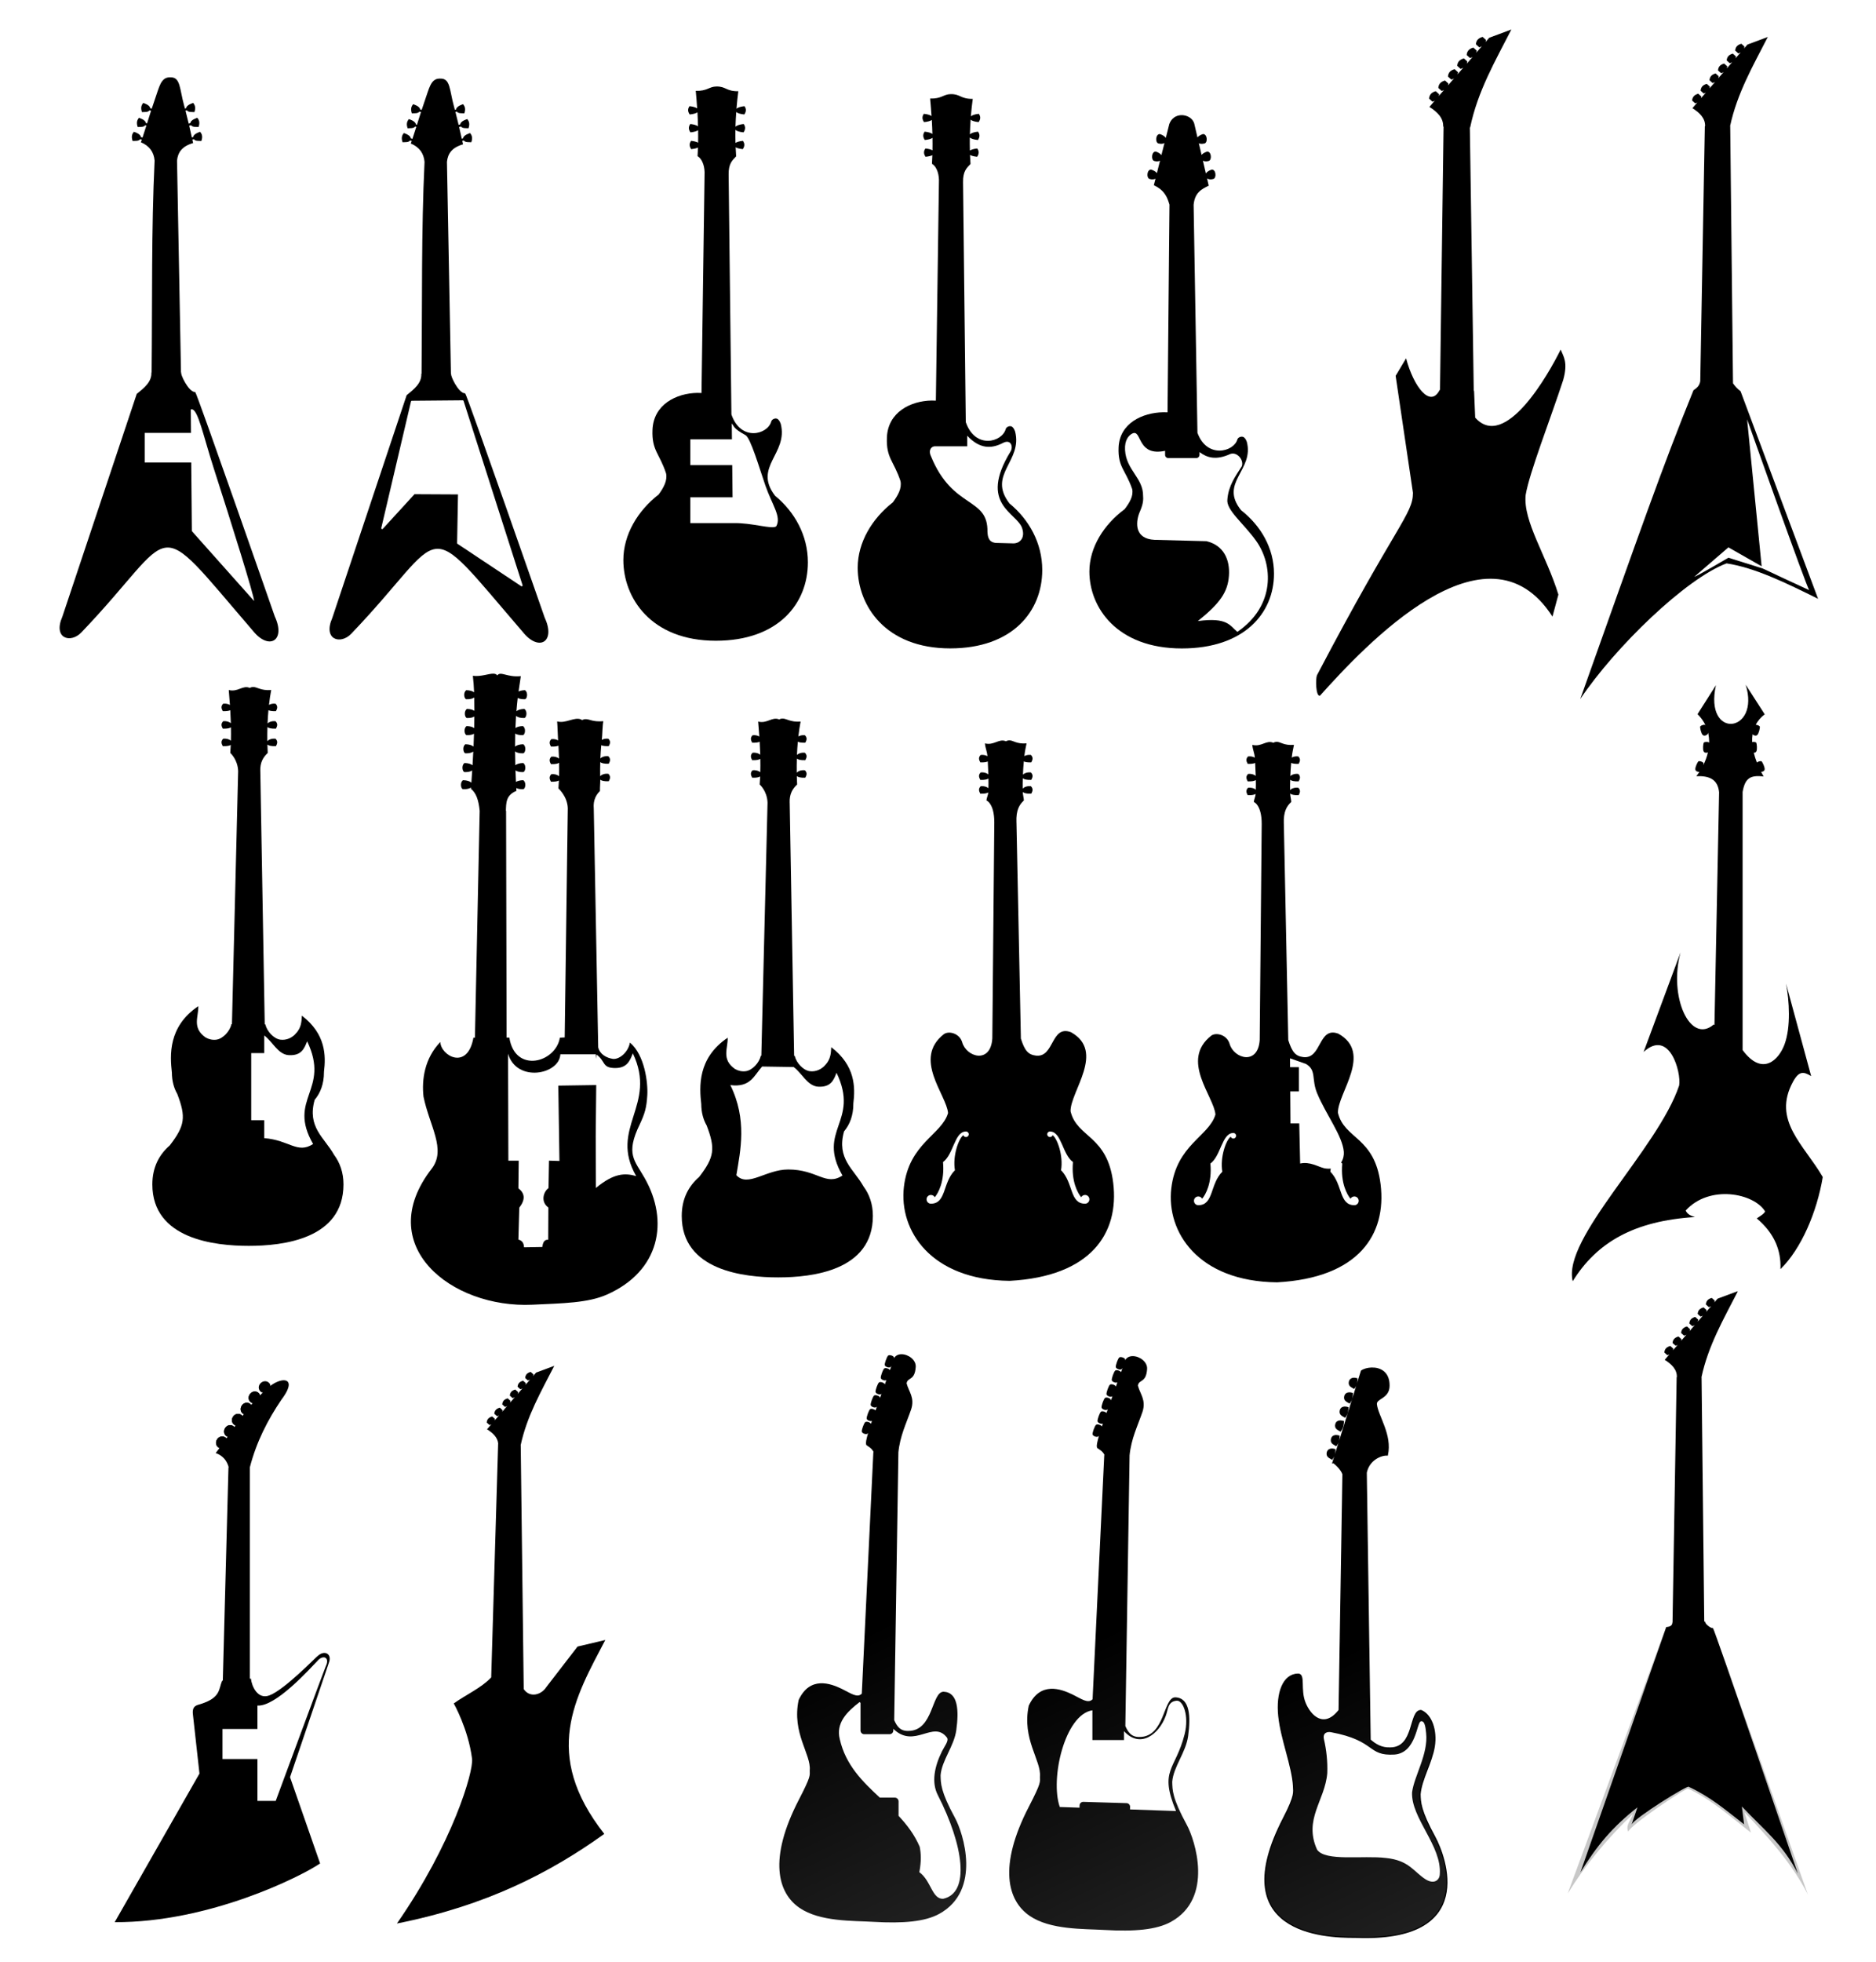 <?xml version="1.0" encoding="UTF-8" standalone="no"?>
<!-- Created with Inkscape (http://www.inkscape.org/) -->
<svg
    xmlns:inkscape="http://www.inkscape.org/namespaces/inkscape"
    xmlns:rdf="http://www.w3.org/1999/02/22-rdf-syntax-ns#"
    xmlns="http://www.w3.org/2000/svg"
    xmlns:osb="http://www.openswatchbook.org/uri/2009/osb"
    xmlns:sodipodi="http://sodipodi.sourceforge.net/DTD/sodipodi-0.dtd"
    xmlns:cc="http://creativecommons.org/ns#"
    xmlns:xlink="http://www.w3.org/1999/xlink"
    xmlns:dc="http://purl.org/dc/elements/1.1/"
    xmlns:svg="http://www.w3.org/2000/svg"
    xmlns:ns1="http://sozi.baierouge.fr"
    id="svg2"
    sodipodi:docname="GuitarProject.svg.2010_12_15_17_23_41.0.svg"
    inkscape:export-filename="/home/dan/Dropbox/Diseños/Guitars_project/GuitarProject.png"
    viewBox="0 0 1052.4 1100"
    inkscape:export-xdpi="90"
    version="1.1"
    inkscape:export-ydpi="90"
    inkscape:version="0.48.0 r9654"
  >
  <defs
      id="defs4"
    >
    <linearGradient
        id="linearGradient6070"
      >
      <stop
          id="stop6072"
          style="stop-color:#404040"
          offset="0"
      />
      <stop
          id="stop6074"
          style="stop-color:#000000"
          offset="1"
      />
    </linearGradient
    >
    <linearGradient
        id="linearGradient6062"
      >
      <stop
          id="stop6064"
          style="stop-color:#3b3b3b"
          offset="0"
      />
      <stop
          id="stop6066"
          style="stop-color:#9b9b9b"
          offset="1"
      />
    </linearGradient
    >
    <linearGradient
        id="linearGradient6046"
      >
      <stop
          id="stop6048"
          style="stop-color:#484848"
          offset="0"
      />
      <stop
          id="stop6050"
          style="stop-color:#c7c7c7"
          offset="1"
      />
    </linearGradient
    >
    <linearGradient
        id="linearGradient3756"
      >
      <stop
          id="stop3758"
          style="stop-color:#000000"
          offset="0"
      />
      <stop
          id="stop3760"
          style="stop-color:#202020"
          offset="1"
      />
    </linearGradient
    >
    <linearGradient
        id="linearGradient4405"
        y2="773.76"
        xlink:href="#linearGradient3756"
        gradientUnits="userSpaceOnUse"
        x2="409.62"
        gradientTransform="matrix(.714 0 0 .714 720.57 399.94)"
        y1="553.85"
        x1="304.56"
        inkscape:collect="always"
    />
    <linearGradient
        id="linearGradient4610"
        y2="773.76"
        xlink:href="#linearGradient3756"
        gradientUnits="userSpaceOnUse"
        x2="409.62"
        gradientTransform="matrix(1.28 0 0 1.28 569.46 -15.493)"
        y1="553.85"
        x1="304.56"
        inkscape:collect="always"
    />
    <linearGradient
        id="linearGradient4648"
        y2="773.76"
        xlink:href="#linearGradient3756"
        gradientUnits="userSpaceOnUse"
        x2="409.62"
        gradientTransform="matrix(.804 0 0 .804 556.48 412.6)"
        y1="553.85"
        x1="304.56"
        inkscape:collect="always"
    />
    <linearGradient
        id="linearGradient3855"
        y2="556.38"
        gradientUnits="userSpaceOnUse"
        x2="-134.35"
        y1="1043.3"
        x1="-105.06"
        inkscape:collect="always"
      >
      <stop
          id="stop3824"
          style="stop-color:#e0ff32"
          offset="0"
      />
      <stop
          id="stop3826"
          style="stop-color:#ee8900"
          offset="1"
      />
    </linearGradient
    >
    <linearGradient
        id="linearGradient3920"
        y2="554.95"
        gradientUnits="userSpaceOnUse"
        x2="-241.49"
        y1="1136.1"
        x1="26.373"
        inkscape:collect="always"
      >
      <stop
          id="stop3924"
          style="stop-color:#ff3232"
          offset="0"
      />
      <stop
          id="stop3926"
          style="stop-color:#b100ee"
          offset="1"
      />
    </linearGradient
    >
    <filter
        id="filter3945"
        height="1.879"
        width="1.879"
        y="-.439"
        x="-.439"
        inkscape:collect="always"
      >
      <feGaussianBlur
          id="feGaussianBlur3947"
          stdDeviation="5.493"
          inkscape:collect="always"
      />
    </filter
    >
    <linearGradient
        id="linearGradient3991"
        y2="560.66"
        gradientUnits="userSpaceOnUse"
        x2="-131.49"
        y1="1150.4"
        x1="-136.48"
        inkscape:collect="always"
      >
      <stop
          id="stop3995"
          style="stop-color:#000000"
          offset="0"
      />
      <stop
          id="stop3997"
          style="stop-color:#9f0b00"
          offset="1"
      />
    </linearGradient
    >
    <linearGradient
        id="linearGradient3905"
        y2="865.71"
        gradientUnits="userSpaceOnUse"
        x2="-666.43"
        y1="1133.6"
        x1="-663.57"
        inkscape:collect="always"
      >
      <stop
          id="stop3899"
          style="stop-color:#ff7114"
          offset="0"
      />
      <stop
          id="stop3901"
          style="stop-color:#ffc923"
          offset="1"
      />
    </linearGradient
    >
    <filter
        id="filter3927"
        height="1.181"
        width="1.23"
        y="-.091"
        x="-.115"
        inkscape:collect="always"
      >
      <feGaussianBlur
          id="feGaussianBlur3929"
          stdDeviation="10.125"
          inkscape:collect="always"
      />
    </filter
    >
    <linearGradient
        id="linearGradient4078"
        y2="568.74"
        gradientUnits="userSpaceOnUse"
        x2="-222.41"
        gradientTransform="translate(-799.93 89.068)"
        y1="1045.4"
        x1="-35.469"
        inkscape:collect="always"
      >
      <stop
          id="stop4082"
          style="stop-color:#1dffa2"
          offset="0"
      />
      <stop
          id="stop4084"
          style="stop-color:#00359f"
          offset="1"
      />
    </linearGradient
    >
    <filter
        id="filter4135"
        height="2.656"
        width="2.656"
        y="-.828"
        x="-.828"
        inkscape:collect="always"
      >
      <feGaussianBlur
          id="feGaussianBlur4137"
          stdDeviation="6.971"
          inkscape:collect="always"
      />
    </filter
    >
    <linearGradient
        id="linearGradient6084"
        y2="837.78"
        xlink:href="#linearGradient6062"
        gradientUnits="userSpaceOnUse"
        x2="-1711.7"
        y1="893.04"
        x1="-1710.6"
        inkscape:collect="always"
    />
    <linearGradient
        id="linearGradient6086"
        y2="893.56"
        xlink:href="#linearGradient6046"
        gradientUnits="userSpaceOnUse"
        x2="-1711.2"
        y1="838.14"
        x1="-1712.4"
        inkscape:collect="always"
    />
    <radialGradient
        id="radialGradient6088"
        xlink:href="#linearGradient6070"
        gradientUnits="userSpaceOnUse"
        cy="867.92"
        cx="-1709.5"
        gradientTransform="matrix(.772 -.689 .666 .746 -969.64 -959.26)"
        r="29.274"
        inkscape:collect="always"
    />
    <filter
        id="filter6212"
        height="1.312"
        width="1.093"
        y="-.156"
        x="-.047"
        inkscape:collect="always"
      >
      <feGaussianBlur
          id="feGaussianBlur6214"
          stdDeviation="2.298"
          inkscape:collect="always"
      />
    </filter
    >
    <filter
        id="filter6222"
        height="1.202"
        width="1.187"
        y="-.101"
        x="-.094"
        inkscape:collect="always"
      >
      <feGaussianBlur
          id="feGaussianBlur6224"
          stdDeviation="2.444"
          inkscape:collect="always"
      />
    </filter
    >
    <filter
        id="filter6228"
        height="1.77"
        width="1.095"
        y="-.385"
        x="-.047"
        inkscape:collect="always"
      >
      <feGaussianBlur
          id="feGaussianBlur6230"
          stdDeviation="2.757"
          inkscape:collect="always"
      />
    </filter
    >
    <filter
        id="filter6234"
        height="2.053"
        width="1.102"
        y="-.526"
        x="-.051"
        inkscape:collect="always"
      >
      <feGaussianBlur
          id="feGaussianBlur6236"
          stdDeviation="4.431"
          inkscape:collect="always"
      />
    </filter
    >
    <filter
        id="filter4057"
        height="1.101"
        width="1.249"
        y="-.05"
        x="-.125"
        inkscape:collect="always"
      >
      <feGaussianBlur
          id="feGaussianBlur4059"
          stdDeviation="9.797"
          inkscape:collect="always"
      />
    </filter
    >
  </defs
  >
  <sodipodi:namedview
      id="base"
      bordercolor="#666666"
      inkscape:pageshadow="2"
      inkscape:window-y="24"
      pagecolor="#ffffff"
      inkscape:window-height="971"
      inkscape:window-maximized="1"
      inkscape:zoom="0.24748738"
      inkscape:window-x="0"
      showgrid="false"
      borderopacity="1.0"
      inkscape:current-layer="g6249"
      inkscape:cx="-1120.1002"
      inkscape:cy="197.59577"
      inkscape:window-width="1280"
      height="1488.19px"
      inkscape:pageopacity="1"
      inkscape:document-units="px"
  />
  <g
      id="layer2"
      inkscape:label="Fondos"
      inkscape:groupmode="layer"
    >
    <g
        id="g3848"
        transform="translate(-70 41.429)"
      >
      <rect
          id="rect3050"
          style="fill:url(#linearGradient3855)"
          transform="translate(0 47.639)"
          height="481.43"
          width="211.43"
          y="558.79"
          x="-236.43"
      />
      <path
          id="path3832"
          sodipodi:rx="32.324883"
          sodipodi:ry="32.324883"
          style="fill-opacity:.348;fill:#ffffff"
          sodipodi:type="arc"
          d="m-147.48 813.12c0 17.853-14.472 32.325-32.325 32.325s-32.325-14.472-32.325-32.325 14.472-32.325 32.325-32.325 32.325 14.472 32.325 32.325z"
          transform="translate(-16.162 199)"
          sodipodi:cy="813.1167"
          sodipodi:cx="-179.80716"
      />
      <path
          id="path3834"
          sodipodi:rx="32.324883"
          sodipodi:ry="32.324883"
          style="fill-opacity:.348;fill:#ffffff"
          sodipodi:type="arc"
          d="m-147.48 813.12c0 17.853-14.472 32.325-32.325 32.325s-32.325-14.472-32.325-32.325 14.472-32.325 32.325-32.325 32.325 14.472 32.325 32.325z"
          transform="matrix(1.938 0 0 1.938 198.87 -625.93)"
          sodipodi:cy="813.1167"
          sodipodi:cx="-179.80716"
      />
      <path
          id="path3836"
          style="fill-opacity:.348;fill:#ffffff"
          inkscape:connector-curvature="0"
          d="m-100.91 606.44c-1.367 4.681-2.125 9.628-2.125 14.75 0 29.01 23.521 52.531 52.531 52.531 9.255 0 17.948-2.392 25.5-6.594v-60.688h-75.906zm-134.47 70.31c-0.358 0-0.706 0.024-1.062 0.031v105c0.357 0.007 0.704 0.031 1.062 0.031 29.01 0 52.531-23.521 52.531-52.531s-23.521-52.531-52.531-52.531zm188.91 346.47c-34.589 0-62.625 28.036-62.625 62.625 0 0.672 0.042 1.333 0.062 2h84.031v-60.844c-6.696-2.443-13.927-3.781-21.469-3.781z"
      />
      <path
          id="path3840"
          sodipodi:rx="32.324883"
          sodipodi:ry="32.324883"
          style="fill-opacity:.348;fill:#ffffff"
          sodipodi:type="arc"
          d="m-147.48 813.12c0 17.853-14.472 32.325-32.325 32.325s-32.325-14.472-32.325-32.325 14.472-32.325 32.325-32.325 32.325 14.472 32.325 32.325z"
          transform="matrix(0.875 0 0 0.875 60.357 91.538)"
          sodipodi:cy="813.1167"
          sodipodi:cx="-179.80716"
      />
    </g
    >
    <g
        id="g3908"
        transform="translate(-308.57 41.429)"
      >
      <g
          id="g3958"
        >
        <rect
            id="rect3910"
            style="fill:url(#linearGradient3920)"
            transform="translate(0 47.639)"
            height="481.43"
            width="211.43"
            y="558.79"
            x="-236.43"
        />
        <path
            id="path3916"
            style="fill-opacity:.348;fill:#ffffff"
            inkscape:connector-curvature="0"
            d="m-100.91 606.44c-1.367 4.681-2.125 9.628-2.125 14.75 0 29.01 23.521 52.531 52.531 52.531 9.255 0 17.948-2.392 25.5-6.594v-60.688h-75.906zm-134.47 70.31c-0.358 0-0.706 0.024-1.062 0.031v105c0.357 0.007 0.704 0.031 1.062 0.031 29.01 0 52.531-23.521 52.531-52.531s-23.521-52.531-52.531-52.531zm188.91 346.47c-34.589 0-62.625 28.036-62.625 62.625 0 0.672 0.042 1.333 0.062 2h84.031v-60.844c-6.696-2.443-13.927-3.781-21.469-3.781z"
        />
        <path
            id="path3918"
            sodipodi:rx="32.324883"
            sodipodi:ry="32.324883"
            style="fill-opacity:.348;fill:#ffffff"
            sodipodi:type="arc"
            d="m-147.48 813.12c0 17.853-14.472 32.325-32.325 32.325s-32.325-14.472-32.325-32.325 14.472-32.325 32.325-32.325 32.325 14.472 32.325 32.325z"
            transform="matrix(0.875 0 0 0.875 60.357 91.538)"
            sodipodi:cy="813.1167"
            sodipodi:cx="-179.80716"
        />
        <path
            id="path3928"
            d="m-516.84 913.59l-9 11.32-13.1-6.22-5.59 13.34-0.47-0.09v131.16l3.44-0.7 6.22 13 12.75-6.8 9.53 10.9 10.44-10 12.12 8 7.38-12.5 13.78 4.4 3.75-14 14.47 0.5-0.16-14.5 14.03-3.4-4.06-13.9 12.62-7.1-7.65-12.2 10.22-10.27-10.69-9.75 7.09-12.62-12.9-6.5 3.4-14.07-14.19-2.78-0.5-14.47-14.4 1.16-4.41-13.78-13.56 5-7.94-12.1-11.72 8.47-10.9-9.5z"
            style="fill-opacity:.258;fill:#ffffff"
            transform="translate(308.57 -41.429)"
        />
        <path
            id="path3930"
            style="fill-opacity:.258;fill:#ffffff"
            sodipodi:type="star"
            sodipodi:sides="23"
            inkscape:transform-center-x="-0.087519373"
            sodipodi:r1="83.192055"
            sodipodi:r2="73.415749"
            inkscape:transform-center-y="0.04377136"
            sodipodi:arg1="0.52359878"
            sodipodi:arg2="0.66018976"
            transform="matrix(.339 0 0 .339 114.85 645.79)"
            inkscape:randomized="0"
            sodipodi:cy="917.14288"
            sodipodi:cx="-503.57144"
            inkscape:rounded="0"
            inkscape:flatsided="false"
            d="m-431.53 958.74-14.057 3.427 0.163 14.468-14.461-0.492-3.747 13.975-13.791-4.375-7.378 12.446-12.1-7.934-10.463 9.994-9.51-10.904-12.771 6.801-6.216-13.066-14.132 3.103-2.46-14.258-14.445-0.825 1.478-14.393-13.687-4.691 5.306-13.461-11.914-8.21 8.741-11.53-9.257-11.12 11.528-8.744-5.913-13.205 13.459-5.31-2.131-14.311 14.393-1.481 1.809-14.355 14.259 2.457 5.615-13.335 13.067 6.213 9.004-11.326 10.907 9.508 11.726-8.476 7.937 12.098 13.578-4.999 4.379 13.79 14.423-1.15 0.496 14.46 14.199 2.784-3.424 14.058 12.921 6.511-7.09 12.613 10.685 9.756-10.23 10.232 7.657 12.277-12.611 7.093z"
        />
        <path
            id="path3932"
            sodipodi:rx="32.324883"
            sodipodi:ry="32.324883"
            style="fill-opacity:.348;fill:#ffffff"
            sodipodi:type="arc"
            d="m-147.48 813.12c0 17.853-14.472 32.325-32.325 32.325s-32.325-14.472-32.325-32.325 14.472-32.325 32.325-32.325 32.325 14.472 32.325 32.325z"
            transform="matrix(0.875 0 0 0.875 -38.929 68.681)"
            sodipodi:cy="813.1167"
            sodipodi:cx="-179.80716"
        />
        <path
            id="path3934"
            sodipodi:rx="32.324883"
            sodipodi:ry="32.324883"
            style="fill-opacity:.348;fill:#ffffff"
            sodipodi:type="arc"
            d="m-147.48 813.12c0 17.853-14.472 32.325-32.325 32.325s-32.325-14.472-32.325-32.325 14.472-32.325 32.325-32.325 32.325 14.472 32.325 32.325z"
            transform="matrix(1.229 0 0 1.229 140.36 -324.51)"
            sodipodi:cy="813.1167"
            sodipodi:cx="-179.80716"
        />
        <path
            id="path3949"
            sodipodi:rx="15"
            sodipodi:ry="15"
            style="filter:url(#filter3945);fill-opacity:.258;fill:#ffffff"
            sodipodi:type="arc"
            d="m-447.14 890.71c0 8.284-6.716 15-15 15s-15-6.716-15-15 6.716-15 15-15 15 6.716 15 15z"
            transform="matrix(2.227 0 0 2.227 881.18 -1247.6)"
            sodipodi:cy="890.71429"
            sodipodi:cx="-462.14285"
        />
        <path
            id="path3939"
            sodipodi:rx="15"
            sodipodi:ry="15"
            style="filter:url(#filter3945);fill-opacity:.258;fill:#ffffff"
            sodipodi:type="arc"
            d="m-447.14 890.71c0 8.284-6.716 15-15 15s-15-6.716-15-15 6.716-15 15-15 15 6.716 15 15z"
            transform="matrix(3.736 0 0 3.736 1596.5 -2381.1)"
            sodipodi:cy="890.71429"
            sodipodi:cx="-462.14285"
        />
      </g
      >
    </g
    >
    <g
        id="g4241"
      >
      <g
          id="g3969"
          transform="translate(-551.43 41.429)"
        >
        <g
            id="g3971"
          >
          <rect
              id="rect3973"
              style="fill:url(#linearGradient3991)"
              transform="translate(0 47.639)"
              height="481.43"
              width="211.43"
              y="558.79"
              x="-236.43"
          />
        </g
        >
      </g
      >
      <path
          id="path3921"
          style="filter:url(#filter3927);fill:url(#linearGradient3905)"
          d="m-740 861.44c-9.52 60.92-32.22 117.26-22.16 184.96-9.7-31-21.88-62.22-11.4-91.4-6.09 8.68-10.68 17.82-14.28 27.25v147.05h211.4v-162.11c-0.23-1.21-0.47-2.41-0.72-3.63-4.42 25.67-4.87 52.64-17.12 75.74l-20-109.3c-4.54 25.3-3.79 52.12-14.28 75.7-9.38-14.64-13.92-81.74-20.72-124.26-10.25 54.18-31.98 104.31-27.88 163.56-13.2-17-16.01-33.3-15-49.28-6.28 14.48-10.09 30.58-7.84 50.68-8.02-33.5-22.63-67.11-15.72-100.68-4.29 17.05-13.23 33.53-10.72 51.44-22.21-44.53-13.41-90.31-13.56-135.72z"
      />
      <path
          id="rect3870"
          style="fill:url(#linearGradient3905)"
          d="m-740 861.44c-9.52 60.92-32.22 117.26-22.16 184.96-9.7-31-21.88-62.22-11.4-91.4-6.09 8.68-10.68 17.82-14.28 27.25v147.05h211.4v-162.11c-0.23-1.21-0.47-2.41-0.72-3.63-4.42 25.67-4.87 52.64-17.12 75.74l-20-109.3c-4.54 25.3-3.79 52.12-14.28 75.7-9.38-14.64-13.92-81.74-20.72-124.26-10.25 54.18-31.98 104.31-27.88 163.56-13.2-17-16.01-33.3-15-49.28-6.28 14.48-10.09 30.58-7.84 50.68-8.02-33.5-22.63-67.11-15.72-100.68-4.29 17.05-13.23 33.53-10.72 51.44-22.21-44.53-13.41-90.31-13.56-135.72z"
      />
    </g
    >
    <g
        id="g4236"
      >
      <rect
          id="rect4069"
          style="fill:url(#linearGradient4078)"
          height="481.43"
          width="211.43"
          y="647.86"
          x="-1036.4"
      />
      <path
          id="path4086"
          style="fill-opacity:.137;fill:#ffffff"
          d="m-1036.3 647.84v177.54l54.46 303.92h156.9v-128.5l-184.66-352.96h-26.7z"
      />
      <path
          id="path4091"
          style="fill-opacity:.137;fill:#ffffff"
          inkscape:connector-curvature="0"
          d="m-824.94 647.84v177.53l-54.5 303.91h-156.91v-128.47l184.66-352.97h26.75z"
      />
    </g
    >
    <g
        id="g4213"
      >
      <rect
          id="rect4093"
          style="fill:#000000"
          height="481.43"
          width="211.43"
          y="647.86"
          x="-1293.9"
      />
      <path
          id="path4105"
          sodipodi:rx="10.101525"
          sodipodi:ry="10.101525"
          style="filter:url(#filter4135);fill:#ffffff"
          sodipodi:type="arc"
          d="m-1209.2 799.98a10.102 10.102 0 1 1 -20.203 0 10.102 10.102 0 1 1 20.203 0z"
          transform="matrix(0.35 0 0 0.35 -792.52 519.99)"
          sodipodi:cy="799.98468"
          sodipodi:cx="-1219.2542"
      />
      <path
          id="path4103"
          sodipodi:rx="10.101525"
          sodipodi:ry="10.101525"
          style="fill:#ffffff"
          sodipodi:type="arc"
          d="m-1209.2 799.98a10.102 10.102 0 1 1 -20.203 0 10.102 10.102 0 1 1 20.203 0z"
          transform="matrix(0.35 0 0 0.35 -792.52 519.99)"
          sodipodi:cy="799.98468"
          sodipodi:cx="-1219.2542"
      />
      <path
          id="path4139"
          sodipodi:rx="10.101525"
          sodipodi:ry="10.101525"
          style="filter:url(#filter4135);fill:#ffffff"
          sodipodi:type="arc"
          d="m-1209.2 799.98a10.102 10.102 0 1 1 -20.203 0 10.102 10.102 0 1 1 20.203 0z"
          transform="matrix(.576 0 0 .576 -468.63 314.04)"
          sodipodi:cy="799.98468"
          sodipodi:cx="-1219.2542"
      />
      <path
          id="path4141"
          sodipodi:rx="10.101525"
          sodipodi:ry="10.101525"
          style="fill:#ffffff"
          sodipodi:type="arc"
          d="m-1209.2 799.98a10.102 10.102 0 1 1 -20.203 0 10.102 10.102 0 1 1 20.203 0z"
          transform="matrix(.576 0 0 .576 -468.63 314.04)"
          sodipodi:cy="799.98468"
          sodipodi:cx="-1219.2542"
      />
      <path
          id="path4143"
          sodipodi:rx="10.101525"
          sodipodi:ry="10.101525"
          style="filter:url(#filter4135);fill:#ffffff"
          sodipodi:type="arc"
          d="m-1209.2 799.98a10.102 10.102 0 1 1 -20.203 0 10.102 10.102 0 1 1 20.203 0z"
          transform="matrix(.425 0 0 .425 -680.51 542.59)"
          sodipodi:cy="799.98468"
          sodipodi:cx="-1219.2542"
      />
      <path
          id="path4145"
          sodipodi:rx="10.101525"
          sodipodi:ry="10.101525"
          style="fill:#ffffff"
          sodipodi:type="arc"
          d="m-1209.2 799.98a10.102 10.102 0 1 1 -20.203 0 10.102 10.102 0 1 1 20.203 0z"
          transform="matrix(.425 0 0 .425 -680.51 542.59)"
          sodipodi:cy="799.98468"
          sodipodi:cx="-1219.2542"
      />
      <path
          id="path4147"
          sodipodi:rx="10.101525"
          sodipodi:ry="10.101525"
          style="filter:url(#filter4135);fill:#ffffff"
          sodipodi:type="arc"
          d="m-1209.2 799.98a10.102 10.102 0 1 1 -20.203 0 10.102 10.102 0 1 1 20.203 0z"
          transform="matrix(.463 0 0 .463 -588.15 559.95)"
          sodipodi:cy="799.98468"
          sodipodi:cx="-1219.2542"
      />
      <path
          id="path4149"
          sodipodi:rx="10.101525"
          sodipodi:ry="10.101525"
          style="fill:#ffffff"
          sodipodi:type="arc"
          d="m-1209.2 799.98a10.102 10.102 0 1 1 -20.203 0 10.102 10.102 0 1 1 20.203 0z"
          transform="matrix(.463 0 0 .463 -588.15 559.95)"
          sodipodi:cy="799.98468"
          sodipodi:cx="-1219.2542"
      />
      <path
          id="path4151"
          sodipodi:rx="10.101525"
          sodipodi:ry="10.101525"
          style="filter:url(#filter4135);fill:#ffffff"
          sodipodi:type="arc"
          d="m-1209.2 799.98a10.102 10.102 0 1 1 -20.203 0 10.102 10.102 0 1 1 20.203 0z"
          transform="matrix(.463 0 0 .463 -682.09 595.31)"
          sodipodi:cy="799.98468"
          sodipodi:cx="-1219.2542"
      />
      <path
          id="path4153"
          sodipodi:rx="10.101525"
          sodipodi:ry="10.101525"
          style="fill:#ffffff"
          sodipodi:type="arc"
          d="m-1209.2 799.98a10.102 10.102 0 1 1 -20.203 0 10.102 10.102 0 1 1 20.203 0z"
          transform="matrix(.463 0 0 .463 -682.09 595.31)"
          sodipodi:cy="799.98468"
          sodipodi:cx="-1219.2542"
      />
      <path
          id="path4161"
          sodipodi:rx="10.101525"
          sodipodi:ry="10.101525"
          style="filter:url(#filter4135);fill:#ffffff"
          sodipodi:type="arc"
          d="m-1209.2 799.98a10.102 10.102 0 1 1 -20.203 0 10.102 10.102 0 1 1 20.203 0z"
          transform="matrix(.614 0 0 .614 -405.56 550.6)"
          sodipodi:cy="799.98468"
          sodipodi:cx="-1219.2542"
      />
      <path
          id="path4163"
          sodipodi:rx="10.101525"
          sodipodi:ry="10.101525"
          style="fill:#ffffff"
          sodipodi:type="arc"
          d="m-1209.2 799.98a10.102 10.102 0 1 1 -20.203 0 10.102 10.102 0 1 1 20.203 0z"
          transform="matrix(.614 0 0 .614 -405.56 550.6)"
          sodipodi:cy="799.98468"
          sodipodi:cx="-1219.2542"
      />
      <path
          id="path4167"
          sodipodi:rx="10.101525"
          sodipodi:ry="10.101525"
          style="filter:url(#filter4135);fill:#ffffff"
          sodipodi:type="arc"
          d="m-1209.2 799.98a10.102 10.102 0 1 1 -20.203 0 10.102 10.102 0 1 1 20.203 0z"
          transform="matrix(.614 0 0 .614 -377.27 202.1)"
          sodipodi:cy="799.98468"
          sodipodi:cx="-1219.2542"
      />
      <path
          id="path4169"
          sodipodi:rx="10.101525"
          sodipodi:ry="10.101525"
          style="fill:#ffffff"
          sodipodi:type="arc"
          d="m-1209.2 799.98a10.102 10.102 0 1 1 -20.203 0 10.102 10.102 0 1 1 20.203 0z"
          transform="matrix(.614 0 0 .614 -377.27 202.1)"
          sodipodi:cy="799.98468"
          sodipodi:cx="-1219.2542"
      />
      <path
          id="path4173"
          sodipodi:rx="10.101525"
          sodipodi:ry="10.101525"
          style="filter:url(#filter4135);fill:#ffffff"
          sodipodi:type="arc"
          d="m-1209.2 799.98a10.102 10.102 0 1 1 -20.203 0 10.102 10.102 0 1 1 20.203 0z"
          transform="matrix(.388 0 0 .388 -645.6 526.24)"
          sodipodi:cy="799.98468"
          sodipodi:cx="-1219.2542"
      />
      <path
          id="path4175"
          sodipodi:rx="10.101525"
          sodipodi:ry="10.101525"
          style="fill:#ffffff"
          sodipodi:type="arc"
          d="m-1209.2 799.98a10.102 10.102 0 1 1 -20.203 0 10.102 10.102 0 1 1 20.203 0z"
          transform="matrix(.388 0 0 .388 -645.6 526.24)"
          sodipodi:cy="799.98468"
          sodipodi:cx="-1219.2542"
      />
      <path
          id="path4179"
          sodipodi:rx="10.101525"
          sodipodi:ry="10.101525"
          style="filter:url(#filter4135);fill:#ffffff"
          sodipodi:type="arc"
          d="m-1209.2 799.98a10.102 10.102 0 1 1 -20.203 0 10.102 10.102 0 1 1 20.203 0z"
          transform="matrix(.388 0 0 .388 -780.96 791.91)"
          sodipodi:cy="799.98468"
          sodipodi:cx="-1219.2542"
      />
      <path
          id="path4181"
          sodipodi:rx="10.101525"
          sodipodi:ry="10.101525"
          style="fill:#ffffff"
          sodipodi:type="arc"
          d="m-1209.2 799.98a10.102 10.102 0 1 1 -20.203 0 10.102 10.102 0 1 1 20.203 0z"
          transform="matrix(.388 0 0 .388 -780.96 791.91)"
          sodipodi:cy="799.98468"
          sodipodi:cx="-1219.2542"
      />
      <path
          id="path4185"
          sodipodi:rx="10.101525"
          sodipodi:ry="10.101525"
          style="filter:url(#filter4135);fill:#ffffff"
          sodipodi:type="arc"
          d="m-1209.2 799.98a10.102 10.102 0 1 1 -20.203 0 10.102 10.102 0 1 1 20.203 0z"
          transform="matrix(.388 0 0 .388 -785 396.94)"
          sodipodi:cy="799.98468"
          sodipodi:cx="-1219.2542"
      />
      <path
          id="path4187"
          sodipodi:rx="10.101525"
          sodipodi:ry="10.101525"
          style="fill:#ffffff"
          sodipodi:type="arc"
          d="m-1209.2 799.98a10.102 10.102 0 1 1 -20.203 0 10.102 10.102 0 1 1 20.203 0z"
          transform="matrix(.388 0 0 .388 -785 396.94)"
          sodipodi:cy="799.98468"
          sodipodi:cx="-1219.2542"
      />
    </g
    >
    <g
        id="g6000"
      >
      <rect
          id="rect4251"
          style="fill:#000000"
          height="481.43"
          width="211.43"
          y="647.86"
          x="-1555.4"
      />
      <rect
          id="rect5998"
          style="fill:#ff00ff"
          transform="rotate(90)"
          height="211.37"
          width="14.142"
          y="1344"
          x="808.07"
      />
      <path
          id="rect5972"
          style="fill:#ffff00"
          d="m-1527.3 647.84v481.46h14.1v-481.46h-14.1z"
      />
      <rect
          id="rect5978"
          style="fill:#00ffff"
          transform="rotate(90)"
          height="211.37"
          width="14.142"
          y="1344"
          x="704.02"
      />
      <path
          id="rect5974"
          style="fill:#ff00ff"
          d="m-1391 647.84v481.46h14.2v-481.46h-14.2z"
      />
      <rect
          id="rect5987"
          style="fill:#ffff00"
          transform="rotate(90)"
          height="211.37"
          width="14.142"
          y="1344"
          x="1036.4"
      />
      <path
          id="rect5976"
          style="fill:#00ffff"
          d="m-1457.7 647.84v481.46h14.2v-481.46h-14.2z"
      />
      <rect
          id="rect5985"
          style="fill:#ff00ff"
          transform="rotate(90)"
          height="211.37"
          width="14.142"
          y="1344"
          x="932.31"
      />
    </g
    >
    <g
        id="g6010"
        transform="translate(-240.42)"
      >
      <g
          id="g6122"
        >
        <rect
            id="rect6012"
            style="fill:#496e6a"
            height="481.43"
            width="211.43"
            y="647.86"
            x="-1565.5"
        />
        <g
            id="g6078"
            transform="translate(-6.061 -4.041)"
          >
          <path
              id="path6034"
              sodipodi:rx="27.274118"
              sodipodi:ry="27.274118"
              style="stroke:#000000;stroke-width:4;fill:url(#linearGradient6084)"
              sodipodi:type="arc"
              d="m-1683.9 865.64c0 15.063-12.211 27.274-27.274 27.274s-27.274-12.211-27.274-27.274 12.211-27.274 27.274-27.274 27.274 12.211 27.274 27.274z"
              transform="matrix(3.244 0 0 3.244 4096.9 -1928.6)"
              sodipodi:cy="865.64459"
              sodipodi:cx="-1711.1984"
          />
          <path
              id="path6036"
              sodipodi:rx="27.274118"
              sodipodi:ry="27.274118"
              style="stroke:#000000;stroke-width:4;fill:url(#linearGradient6086)"
              sodipodi:type="arc"
              d="m-1683.9 865.64c0 15.063-12.211 27.274-27.274 27.274s-27.274-12.211-27.274-27.274 12.211-27.274 27.274-27.274 27.274 12.211 27.274 27.274z"
              transform="matrix(2.461 0 0 2.461 2756 -1250.2)"
              sodipodi:cy="865.64459"
              sodipodi:cx="-1711.1984"
          />
          <path
              id="path6038"
              sodipodi:rx="27.274118"
              sodipodi:ry="27.274118"
              style="stroke:#000000;stroke-width:4;fill:url(#radialGradient6088)"
              sodipodi:type="arc"
              d="m-1683.9 865.64c0 15.063-12.211 27.274-27.274 27.274s-27.274-12.211-27.274-27.274 12.211-27.274 27.274-27.274 27.274 12.211 27.274 27.274z"
              transform="matrix(1.453 0 0 1.453 1031.9 -378.06)"
              sodipodi:cy="865.64459"
              sodipodi:cx="-1711.1984"
          />
          <path
              id="path6068"
              sodipodi:rx="24.243662"
              sodipodi:ry="24.243662"
              style="opacity:.321;stroke-linejoin:round;fill-opacity:.32;stroke:#000000;stroke-width:4;fill:#ffffff"
              sodipodi:type="arc"
              d="m-1680.9 851c0 13.389-10.854 24.244-24.244 24.244-13.389 0-24.244-10.854-24.244-24.244 0-13.389 10.854-24.244 24.244-24.244s24.244 10.854 24.244 24.244z"
              transform="matrix(.692 0 0 .479 -273.54 446.47)"
              sodipodi:cy="850.99738"
              sodipodi:cx="-1705.1375"
          />
        </g
        >
        <g
            id="g6090"
            transform="matrix(.452 0 0 .452 -856.33 674.82)"
          >
          <path
              id="path6092"
              sodipodi:rx="27.274118"
              sodipodi:ry="27.274118"
              style="stroke:#000000;stroke-width:4;fill:url(#linearGradient6084)"
              sodipodi:type="arc"
              d="m-1683.9 865.64c0 15.063-12.211 27.274-27.274 27.274s-27.274-12.211-27.274-27.274 12.211-27.274 27.274-27.274 27.274 12.211 27.274 27.274z"
              transform="matrix(3.244 0 0 3.244 4096.9 -1928.6)"
              sodipodi:cy="865.64459"
              sodipodi:cx="-1711.1984"
          />
          <path
              id="path6094"
              sodipodi:rx="27.274118"
              sodipodi:ry="27.274118"
              style="stroke:#000000;stroke-width:4;fill:url(#linearGradient6086)"
              sodipodi:type="arc"
              d="m-1683.9 865.64c0 15.063-12.211 27.274-27.274 27.274s-27.274-12.211-27.274-27.274 12.211-27.274 27.274-27.274 27.274 12.211 27.274 27.274z"
              transform="matrix(2.461 0 0 2.461 2756 -1250.2)"
              sodipodi:cy="865.64459"
              sodipodi:cx="-1711.1984"
          />
          <path
              id="path6096"
              sodipodi:rx="27.274118"
              sodipodi:ry="27.274118"
              style="stroke:#000000;stroke-width:4;fill:url(#radialGradient6088)"
              sodipodi:type="arc"
              d="m-1683.9 865.64c0 15.063-12.211 27.274-27.274 27.274s-27.274-12.211-27.274-27.274 12.211-27.274 27.274-27.274 27.274 12.211 27.274 27.274z"
              transform="matrix(1.453 0 0 1.453 1031.9 -378.06)"
              sodipodi:cy="865.64459"
              sodipodi:cx="-1711.1984"
          />
          <path
              id="path6098"
              sodipodi:rx="24.243662"
              sodipodi:ry="24.243662"
              style="opacity:.321;stroke-linejoin:round;fill-opacity:.32;stroke:#000000;stroke-width:4;fill:#ffffff"
              sodipodi:type="arc"
              d="m-1680.9 851c0 13.389-10.854 24.244-24.244 24.244-13.389 0-24.244-10.854-24.244-24.244 0-13.389 10.854-24.244 24.244-24.244s24.244 10.854 24.244 24.244z"
              transform="matrix(.692 0 0 .479 -273.54 446.47)"
              sodipodi:cy="850.99738"
              sodipodi:cx="-1705.1375"
          />
        </g
        >
        <g
            id="g6106"
            transform="matrix(.452 0 0 .452 -752.29 330.36)"
          >
          <path
              id="path6108"
              sodipodi:rx="27.274118"
              sodipodi:ry="27.274118"
              style="stroke:#000000;stroke-width:4;fill:url(#linearGradient6084)"
              sodipodi:type="arc"
              d="m-1683.9 865.64c0 15.063-12.211 27.274-27.274 27.274s-27.274-12.211-27.274-27.274 12.211-27.274 27.274-27.274 27.274 12.211 27.274 27.274z"
              transform="matrix(3.244 0 0 3.244 4096.9 -1928.6)"
              sodipodi:cy="865.64459"
              sodipodi:cx="-1711.1984"
          />
          <path
              id="path6110"
              sodipodi:rx="27.274118"
              sodipodi:ry="27.274118"
              style="stroke:#000000;stroke-width:4;fill:url(#linearGradient6086)"
              sodipodi:type="arc"
              d="m-1683.9 865.64c0 15.063-12.211 27.274-27.274 27.274s-27.274-12.211-27.274-27.274 12.211-27.274 27.274-27.274 27.274 12.211 27.274 27.274z"
              transform="matrix(2.461 0 0 2.461 2756 -1250.2)"
              sodipodi:cy="865.64459"
              sodipodi:cx="-1711.1984"
          />
          <path
              id="path6112"
              sodipodi:rx="27.274118"
              sodipodi:ry="27.274118"
              style="stroke:#000000;stroke-width:4;fill:url(#radialGradient6088)"
              sodipodi:type="arc"
              d="m-1683.9 865.64c0 15.063-12.211 27.274-27.274 27.274s-27.274-12.211-27.274-27.274 12.211-27.274 27.274-27.274 27.274 12.211 27.274 27.274z"
              transform="matrix(1.453 0 0 1.453 1031.9 -378.06)"
              sodipodi:cy="865.64459"
              sodipodi:cx="-1711.1984"
          />
          <path
              id="path6114"
              sodipodi:rx="24.243662"
              sodipodi:ry="24.243662"
              style="opacity:.321;stroke-linejoin:round;fill-opacity:.32;stroke:#000000;stroke-width:4;fill:#ffffff"
              sodipodi:type="arc"
              d="m-1680.9 851c0 13.389-10.854 24.244-24.244 24.244-13.389 0-24.244-10.854-24.244-24.244 0-13.389 10.854-24.244 24.244-24.244s24.244 10.854 24.244 24.244z"
              transform="matrix(.692 0 0 .479 -273.54 446.47)"
              sodipodi:cy="850.99738"
              sodipodi:cx="-1705.1375"
          />
        </g
        >
      </g
      >
    </g
    >
    <g
        id="g6140"
        transform="translate(-240.42 -523.26)"
      >
      <g
          id="g6238"
        >
        <rect
            id="rect6144"
            style="fill:#384655"
            height="481.43"
            width="211.43"
            y="647.86"
            x="-1565.5"
        />
        <rect
            id="rect6202"
            style="fill:#b9ff1e"
            height="20.203"
            width="208.6"
            y="712.1"
            x="-1564.2"
        />
        <rect
            id="rect6204"
            style="fill:#b9ff1e"
            height="35.355"
            width="118.19"
            y="788.87"
            x="-1472.8"
        />
        <rect
            id="rect6206"
            style="fill:#b9ff1e"
            height="58.084"
            width="62.629"
            y="870.7"
            x="-1417.2"
        />
        <rect
            id="rect6208"
            style="fill:#b9ff1e"
            height="17.173"
            width="139.4"
            y="999.99"
            x="-1564.2"
        />
        <rect
            id="rect6210"
            style="filter:url(#filter6212);fill:#b9ff1e"
            height="35.355"
            width="118.19"
            y="788.87"
            x="-1472.8"
        />
        <rect
            id="rect6216"
            style="filter:url(#filter6222);fill:#b9ff1e"
            height="58.084"
            width="62.629"
            y="870.7"
            x="-1417.2"
        />
        <rect
            id="rect6226"
            style="filter:url(#filter6228);fill:#b9ff1e"
            height="17.173"
            width="139.4"
            y="999.99"
            x="-1564.2"
        />
        <rect
            id="rect6232"
            style="filter:url(#filter6234);fill:#b9ff1e"
            height="20.203"
            width="208.6"
            y="712.1"
            x="-1564.2"
        />
      </g
      >
      <g
          id="g6249"
          transform="translate(248.57)"
        >
        <g
            id="g4061"
          >
          <rect
              id="rect6251"
              style="fill:#384655"
              height="481.43"
              width="211.43"
              y="647.86"
              x="-1565.5"
          />
          <path
              id="path4042"
              d="m-1534.4 139.88v5h90.4v84.31c-14.2 0.1-27 5.65-36.6 14.62l-19.4-33.53c2.9-2.8 4.7-6.74 4.7-11.09 0-8.51-6.9-15.41-15.4-15.41s-15.4 6.9-15.4 15.41 6.9 15.4 15.4 15.4c2.4 0 4.6-0.52 6.6-1.47l19.9 34.38c-8.6 9.6-13.8 22.22-13.8 36.06 0 18.83 9.6 35.43 24.2 45.19l-32.8 41.91-0.5 0.65v0.88 233.84h5v-233l32.6-41.69c7.7 4.2 16.5 6.6 25.9 6.6 5.8 0 11.4-0.91 16.6-2.6l-0.3 0.47 28.3 20.72 0.6 0.47h0.9 51.6v-5h-50.9l-25.2-18.53c19.3-8.36 32.8-27.56 32.8-49.91 0-14.06-5.3-26.88-14.1-36.53l0.1 0.03 24-89.81h33.3v-5h-35.2-1.9l-0.5 1.84-23.8 89c-8.6-7.66-19.6-12.67-31.7-13.68v-87.03-2.5h-2.5-92.9zm90.8 93.74c27.6 0 50 22.34 50 49.94 0 27.61-22.4 49.94-50 49.94s-49.9-22.33-49.9-49.94c0-27.6 22.3-49.94 49.9-49.94z"
              style="block-progression:tb;text-indent:0;color:#000000;text-transform:none;fill:#00a3fb"
              transform="translate(-8.155 523.26)"
          />
          <path
              id="path4055"
              style="block-progression:tb;text-indent:0;filter:url(#filter4057);color:#000000;text-transform:none;fill:#00a3fb"
              d="m-1534.4 139.88v5h90.4v84.31c-14.2 0.1-27 5.65-36.6 14.62l-19.4-33.53c2.9-2.8 4.7-6.74 4.7-11.09 0-8.51-6.9-15.41-15.4-15.41s-15.4 6.9-15.4 15.41 6.9 15.4 15.4 15.4c2.4 0 4.6-0.52 6.6-1.47l19.9 34.38c-8.6 9.6-13.8 22.22-13.8 36.06 0 18.83 9.6 35.43 24.2 45.19l-32.8 41.91-0.5 0.65v0.88 233.84h5v-233l32.6-41.69c7.7 4.2 16.5 6.6 25.9 6.6 5.8 0 11.4-0.91 16.6-2.6l-0.3 0.47 28.3 20.72 0.6 0.47h0.9 51.6v-5h-50.9l-25.2-18.53c19.3-8.36 32.8-27.56 32.8-49.91 0-14.06-5.3-26.88-14.1-36.53l0.1 0.03 24-89.81h33.3v-5h-35.2-1.9l-0.5 1.84-23.8 89c-8.6-7.66-19.6-12.67-31.7-13.68v-87.03-2.5h-2.5-92.9zm90.8 93.74c27.6 0 50 22.34 50 49.94 0 27.61-22.4 49.94-50 49.94s-49.9-22.33-49.9-49.94c0-27.6 22.3-49.94 49.9-49.94z"
              transform="translate(-8.155 523.26)"
          />
        </g
        >
      </g
      >
    </g
    >
  </g
  >
  <g
      id="layer1"
      inkscape:label="Guitarras"
      inkscape:groupmode="layer"
      transform="translate(0 47.639)"
    >
    <path
        id="path3007"
        sodipodi:nodetypes="csccccccccccccccccccsccsccccccccccccccccsccccccccccccccccc"
        style="fill:#000000"
        inkscape:connector-curvature="0"
        d="m95.072-4.278c-4.89 0.088-5.783 5.625-8.111 12.141-0.621 1.739-1.231 3.572-1.839 5.428-0.127-0.029-0.487-0.143-0.869-0.264-0.099-1.836-3.917-2.992-3.942-2.947-0.903 1.174-1.565 2.543-0.668 5.138 1.407-0.12 3.36 0.192 4.219-0.995l0.882 0.227c-1.74 5.379-3.386 10.867-4.798 15.05-0.069-0.005-0.507-0.154-0.932-0.29-0.099-1.836-3.917-2.992-3.942-2.947-0.903 1.174-1.565 2.543-0.668 5.138 1.407-0.12 3.36 0.192 4.219-0.995l0.932 0.239c-0.179 0.513-0.359 1.014-0.529 1.474 4.912 2.05 7.285 5.587 7.708 10.277-1.846 38.535-1.275 79.528-1.675 118.84-0.006 0-0.139 0-0.139 0 0.274 5.173-3.994 8.557-8.212 11.952l-41.738 124.94c-5.345 12.168 4.594 15.143 10.655 8.816 55.451-57.88 38.095-68.49 96.285-0.907 8.989 11.184 18.574 5.495 12.242-8.06 0 0-43.902-125.8-44.622-125.79-3.884 0.028-8.581-10.486-7.821-10.894 0.041-0.022-0.04-0.046-0.176-0.063l-2.226-118.84c0.477-4.578 2.746-8.008 9.03-9.824-0.324-1.395-1.149-5.213-2.204-9.736l1.045-0.264c0.859 1.187 2.812 0.875 4.219 0.995 0.897-2.596 0.236-3.964-0.667-5.138-0.025-0.045-3.843 1.111-3.942 2.947-0.425 0.136-0.864 0.284-0.932 0.29-0.553-2.338-1.139-4.772-1.788-7.254l0.768-0.189c0.859 1.187 2.812 0.875 4.219 0.995 0.897-2.596 0.236-3.964-0.667-5.138-0.025-0.045-3.843 1.111-3.942 2.947-0.267 0.085-0.507 0.17-0.693 0.227-0.16-0.598-0.315-1.2-0.479-1.788-2.587-9.334-1.977-15.957-7.708-15.73-0.166-0.009-0.333-0.015-0.491-0.013zm-17.161 22.707c-0.903 1.174-1.565 2.543-0.668 5.138 1.407-0.12 3.36 0.192 4.219-0.995l1.045 0.264 0.29-1.171c-0.056 0-0.512-0.152-0.945-0.29-0.099-1.836-3.917-2.992-3.942-2.947zm34.397 7.834c-0.025-0.045-3.843 1.111-3.942 2.947-0.433 0.138-0.889 0.29-0.945 0.29l0.29 1.171 1.045-0.264c0.859 1.187 2.812 0.875 4.219 0.995 0.897-2.596 0.236-3.964-0.668-5.138z"
    />
    <path
        id="rect3777"
        style="fill:#ffffff"
        inkscape:connector-curvature="0"
        d="m107.54 181.83c-0.175-0.002-0.35 0.031-0.529 0.101l0.113 13.136h-25.957v16.587h26.108l0.353 38.476 34.912 39.181c0.108-2.723-12.781-43.826-22.632-74.395-5.952-18.471-8.807-33.05-12.368-33.086z"
    />
    <g
        id="g3863"
        transform="matrix(.574 0 0 .574 149.34 -28.59)"
      >
      <path
          id="path3825"
          style="fill:#000000"
          inkscape:connector-curvature="0"
          d="m401.78 21.062c-4.033 0.079-5.078 2.643-11.469 2.438 0.308 3.264 0.561 6.548 0.781 9.844-0.819-0.577-2.266-1.045-4.281-1.25-1.173 1.611-0.954 3.142 0.094 4.656 2.175-0.218 3.593-0.658 4.344-1.219 0.154 2.603 0.242 5.211 0.312 7.844-0.812-0.589-2.267-1.073-4.312-1.281-1.173 1.611-0.985 3.173 0.062 4.688 2.14-0.214 3.553-0.67 4.312-1.219 0.039 2.324 0.044 4.646 0 7-0.855-0.478-2.18-0.852-3.938-1.031-1.173 1.611-0.985 3.142 0.062 4.656 1.73-0.173 2.993-0.496 3.812-0.906-0.054 1.607-0.15 3.22-0.25 4.844 3.072 1.809 4.154 6.69 3.938 10.375l-1.719 122.41c-0.794-0.044-1.596-0.076-2.406-0.062-11.631 0.197-24.542 6.43-25.094 20.75-0.447 11.606 3.881 13.019 7.625 24.406 0.822 4.025-1.344 7.944-4.188 11.844-0.01 0.014-0.052 0.018-0.062 0.031-11.623 9.046-19.719 22.41-19.719 36.719 0 21.196 15.505 45.219 51.875 45.219 34.934 0 51.656-20.722 51.656-43.969 0-15.137-7.478-28.34-18.406-37.312-12.521-16.311 7.545-23.542 3.156-40.406-0.329-0.787-0.6-1.544-1.406-2.375-1.201-1.237-3.513-0.249-3.875 1.094-1.989 7.372-17.079 11.477-22.375-3.906l-1.56-134.45c-0.125-6.303 2.165-8.098 4.219-10.281-0.126-1.696-0.212-3.382-0.281-5.062 0.809 0.461 2.118 0.843 4 1.031 1.048-1.514 1.235-3.046 0.062-4.656-1.907 0.194-3.317 0.621-4.156 1.156-0.063-2.462-0.074-4.9-0.031-7.312 0.685 0.628 2.16 1.169 4.531 1.406 1.048-1.514 1.266-3.077 0.094-4.688-2.29 0.233-3.862 0.816-4.594 1.5 0.077-2.785 0.242-5.522 0.438-8.219 0.689 0.625 2.139 1.139 4.5 1.375 1.048-1.514 1.266-3.046 0.094-4.656-2.177 0.222-3.695 0.766-4.469 1.406 0.274-3.335 0.62-6.624 1.031-9.781-6.955 0.085-6.829-2.765-12.406-2.656z"
          transform="matrix(1.742 0 0 1.742 -260.11 14.608)"
      />
      <path
          id="rect3831"
          d="m455 380.41 0.156 15.531h-40.688v25.188h40.969l0.344 31.406h-41.312v25.188h41.594c19.029-0.437 37.947 6.344 42.344 3.219 5.407-9.356-3.887-20.673-10.562-39.938-5.915-17.068-14.422-46.411-19.438-49.188-11.86-6.46-10.83-8.28-13.4-11.41z"
          sodipodi:nodetypes="ccccccccccscc"
          style="fill:#ffffff"
          inkscape:connector-curvature="0"
      />
    </g
    >
    <g
        id="g3905"
        transform="translate(167.14 -335.92)"
      >
      <path
          id="path3903"
          sodipodi:nodetypes="csccccccccccccccccccsccsccccccccccccccccsccccccccccccccccc"
          style="fill:#000000"
          inkscape:connector-curvature="0"
          d="m79.358 332.35c-4.89 0.088-5.783 5.625-8.111 12.141-0.621 1.739-1.231 3.572-1.839 5.428-0.127-0.029-0.487-0.143-0.869-0.264-0.099-1.836-3.917-2.992-3.942-2.947-0.903 1.174-1.565 2.543-0.668 5.138 1.407-0.12 3.36 0.192 4.219-0.995l0.882 0.227c-1.74 5.379-3.386 10.867-4.798 15.05-0.069-0.005-0.507-0.154-0.932-0.29-0.099-1.836-3.917-2.992-3.942-2.947-0.903 1.174-1.565 2.543-0.668 5.138 1.407-0.12 3.36 0.192 4.219-0.995l0.932 0.239c-0.179 0.513-0.359 1.014-0.529 1.474 4.912 2.05 7.285 5.587 7.708 10.277-1.846 38.535-1.275 79.528-1.675 118.84-0.006 0-0.139 0-0.139 0 0.274 5.173-3.994 8.557-8.212 11.952l-41.738 124.94c-5.345 12.168 4.594 15.143 10.655 8.816 55.451-57.88 38.095-68.49 96.285-0.907 8.989 11.184 18.574 5.495 12.242-8.06 0 0-43.902-125.8-44.622-125.79-3.884 0.028-8.581-10.486-7.821-10.894 0.041-0.022-0.04-0.046-0.176-0.063l-2.229-118.84c0.477-4.578 2.746-8.008 9.03-9.824-0.324-1.395-1.149-5.213-2.204-9.736l1.045-0.264c0.859 1.187 2.812 0.875 4.219 0.995 0.897-2.596 0.236-3.964-0.668-5.138-0.025-0.045-3.843 1.111-3.942 2.947-0.425 0.136-0.864 0.284-0.932 0.29-0.553-2.338-1.139-4.772-1.788-7.254l0.768-0.189c0.859 1.187 2.812 0.875 4.219 0.995 0.897-2.596 0.236-3.964-0.668-5.138-0.025-0.045-3.843 1.111-3.942 2.947-0.267 0.085-0.507 0.17-0.693 0.227-0.16-0.598-0.315-1.2-0.479-1.788-2.587-9.334-1.977-15.957-7.708-15.73-0.166-0.009-0.333-0.015-0.491-0.013zm-17.161 22.708c-0.903 1.174-1.565 2.543-0.668 5.138 1.407-0.12 3.36 0.192 4.219-0.995l1.045 0.264 0.29-1.171c-0.056 0-0.512-0.152-0.945-0.29-0.099-1.836-3.917-2.992-3.942-2.947zm34.397 7.834c-0.025-0.045-3.843 1.111-3.942 2.947-0.433 0.138-0.889 0.29-0.945 0.29l0.29 1.171 1.045-0.264c0.859 1.187 2.812 0.875 4.219 0.995 0.897-2.596 0.236-3.964-0.668-5.138z"
      />
      <path
          id="path3901"
          d="m47.238 584.42 16.668-70.963 28.537-0.253 33.082 103.29-35.734-23.739 0.505-27.779-25.128-0.126z"
          sodipodi:nodetypes="cccccccc"
          style="stroke-linejoin:round;stroke:#ffffff;stroke-width:1px;fill:#ffffff"
          inkscape:connector-curvature="0"
      />
    </g
    >
    <g
        id="g3959"
        transform="matrix(.569 0 0 .569 -304.69 688.47)"
      >
      <path
          id="path3920"
          d="m648.57 600.22c93.569 0.474 184.29-45.359 202.5-57.857l-29.643-85 38.57-113.57c2.666-7.992-4.678-12.119-11.429-5.714-0.212-0.495-32.329 33.133-47.589 38.75-11.498 4.232-17.32-9.091-18.125-16.607l-28.393 2.143c-3.521 8.282-1.197 16.521-20.893 22.857-3.995 1.285-9.01 1.537-7.857 10.536l6.429 58.036z"
          sodipodi:nodetypes="cccccsccsccc"
          style="fill:#000000"
          inkscape:connector-curvature="0"
      />
      <path
          id="rect3922"
          sodipodi:nodetypes="sccccccccss"
          style="fill:#ffffff"
          inkscape:connector-curvature="0"
          d="m854.41 339.28c-1.897 0.049-4.226 1.27-6.188 3.781-6.929 6.997-40.694 45.029-58.938 43.75v23.062h-34.469v29.625h34.469v41.25h18.031s48.32-130.57 49.281-132.5c2.921-5.869 0.975-9.05-2.188-8.969z"
      />
      <path
          id="rect3927"
          style="fill:#000000"
          inkscape:connector-curvature="0"
          d="m814.62 66.312c-3.545 0.201-8.286 2.219-12.688 5.562 0.186-0.849-0.026-1.74-0.875-2.719-2.177-2.512-5.769-2.521-8.281-0.344s-2.99 5.707-0.812 8.219c0.9 1.038 1.797 1.369 2.719 1.25-0.993 0.948-1.981 1.907-2.938 2.875-0.034-0.714-0.354-1.444-1.125-2.188-2.393-2.308-5.973-1.986-8.281 0.406-2.308 2.393-2.486 5.942-0.094 8.25 0.874 0.843 1.694 1.145 2.5 1.062-0.549 0.632-1.086 1.268-1.625 1.906-0.255-0.438-0.656-0.86-1.25-1.25-2.777-1.827-6.236-0.871-8.062 1.906-1.827 2.777-1.34 6.33 1.438 8.156 0.205 0.135 0.401 0.22 0.594 0.312-0.45 0.591-0.899 1.187-1.344 1.781-0.255-0.438-0.656-0.828-1.25-1.219-2.777-1.827-6.205-0.871-8.031 1.906-1.827 2.777-1.34 6.298 1.438 8.125 0.372 0.244 0.697 0.452 1.031 0.562-0.365 0.515-0.73 1.016-1.094 1.531-0.254-0.348-0.613-0.684-1.094-1-2.777-1.827-6.236-0.871-8.062 1.906-1.827 2.777-1.34 6.33 1.438 8.156 0.347 0.228 0.686 0.389 1 0.5-0.383 0.544-0.772 1.082-1.156 1.625-0.256-0.367-0.62-0.699-1.125-1.031-2.777-1.827-6.236-0.871-8.062 1.906-1.827 2.777-1.34 6.33 1.438 8.156 0.316 0.208 0.618 0.359 0.906 0.469-1.229 1.648-2.481 3.28-3.75 4.906 7.267 2.597 11.111 7.629 12.875 14.188h-0.281l-5.719 215.88h26.781v-215.88c6.568-25.463 17.765-46.962 31.062-66.625 10.25-13.521 8.399-19.136 2.562-19.25-0.25-0.005-0.518-0.015-0.781 0z"
      />
      <path
          id="path3933"
          d="m757.58 122.55c2.777 1.827 1.465 4.189-0.362 6.966s-3.475 4.918-6.253 3.092-3.261-5.37-1.434-8.147c1.827-2.777 5.271-3.737 8.049-1.911z"
          sodipodi:nodetypes="sssss"
          style="fill:#000000"
          inkscape:connector-curvature="0"
      />
      <path
          id="path3936"
          sodipodi:nodetypes="sssss"
          style="fill:#000000"
          inkscape:connector-curvature="0"
          d="m765.49 111.41c2.777 1.827 1.465 4.189-0.362 6.966s-3.475 4.918-6.253 3.092-3.261-5.37-1.434-8.147c1.827-2.777 5.271-3.737 8.049-1.911z"
      />
      <path
          id="path3938"
          d="m773.26 100.27c2.777 1.827 1.465 4.189-0.362 6.966s-3.475 4.918-6.253 3.092-3.261-5.37-1.434-8.147c1.827-2.777 5.271-3.737 8.049-1.911z"
          sodipodi:nodetypes="sssss"
          style="fill:#000000"
          inkscape:connector-curvature="0"
      />
      <path
          id="path3946"
          sodipodi:nodetypes="sssss"
          style="fill:#000000"
          inkscape:connector-curvature="0"
          d="m781.87 89.34c2.777 1.827 1.465 4.189-0.362 6.966s-3.475 4.918-6.253 3.092-3.261-5.37-1.434-8.147c1.827-2.777 5.271-3.737 8.049-1.911z"
      />
      <path
          id="path3948"
          d="m789.77 78.196c2.777 1.827 1.465 4.189-0.362 6.966s-3.475 4.918-6.253 3.092-3.261-5.37-1.434-8.147c1.827-2.777 5.271-3.737 8.049-1.911z"
          sodipodi:nodetypes="sssss"
          style="fill:#000000"
          inkscape:connector-curvature="0"
      />
    </g
    >
    <g
        id="g4280"
        transform="translate(-232.34 330.59)"
      >
      <path
          id="path3980"
          style="fill:#000000"
          inkscape:connector-curvature="0"
          d="m671.18 24.606c-0.549 0.022-1.123 0.17-1.766 0.502-3.911-1.692-6.635 2.498-11.762 1.199 0.237 2.794 0.455 5.585 0.648 8.376-0.928-0.557-2.29-0.897-3.791-0.697-1.446 1.466-0.936 2.82-0.194 4.164 2.003 0.076 3.357-0.139 4.18-0.518 0.146 2.423 0.251 4.839 0.324 7.258-0.886-0.771-2.489-1.329-4.31-1.085-1.446 1.466-0.936 2.82-0.194 4.164 2.348 0.089 3.794-0.243 4.553-0.745 0.046 2.495 0.053 4.997-0.016 7.485-0.88-0.783-2.503-1.331-4.342-1.085-1.446 1.466-0.936 2.82-0.194 4.164 2.248 0.085 3.673-0.214 4.455-0.68-0.067 1.49-0.155 2.984-0.275 4.472 0 0 4.189 3.59 4.423 10.191l-3.483 141.86c-0.104 0.011-0.204 0.021-0.308 0.032-0.827 3.93-4.727 8.113-8.36 8.652-2.117 0.314-4.267-0.164-6.092-1.215-0.033-0.023-0.065-0.042-0.097-0.065-7.726-5.453-3.769-11.689-4.034-17.481-17.02 11.472-15.868 27.667-14.808 37.231 0.037 4.787 1.161 8.739 3.046 12.005 4.891 12.891 4.371 17.657-4.212 28.806-5.888 5.101-9.786 12.161-9.786 21.888 0 30.685 35.06 34.444 54.08 34.444s53.141-3.759 53.141-34.444c0-6.682-1.99-12.133-5.265-16.574-5.497-9.784-15.226-15.484-10.904-30.847 3.221-3.839 5.217-8.889 5.217-15.521 0-0.055 0-0.107 0-0.162-0-0.005 0-0.011 0-0.016 1.125-9.028 1.072-21.232-12.394-31.496-0.179 3.907-0.505 6.648-3.078 9.688-0.011-0.005-0.021-0.011-0.032-0.016-2.088 2.699-5.609 4.284-9.04 3.775-3.603-0.534-7.456-4.653-8.328-8.554-0.12-0.016-0.236-0.034-0.356-0.049l-2.479-141.94h-0.016c-0.191-4.91 1.681-7.854 4.18-10.191-0.08-1.557-0.138-3.13-0.178-4.698 0.681 0.594 2.168 1.005 4.763 0.907 0.742-1.344 1.252-2.698-0.194-4.164-2.044-0.273-3.834 0.443-4.617 1.361-0.04-2.646-0.011-5.295 0.065-7.906 0.689 0.586 2.174 0.988 4.747 0.891 0.742-1.344 1.252-2.698-0.194-4.164-1.943-0.259-3.65 0.379-4.488 1.231 0.104-2.529 0.27-5.006 0.486-7.42 0.821 0.385 2.177 0.611 4.196 0.535 0.742-1.344 1.252-2.698-0.194-4.164-1.454-0.194-2.769 0.122-3.694 0.648 0.33-2.93 0.737-5.728 1.248-8.328-5.895 0.44-7.891-1.796-10.272-1.701z"
      />
      <path
          id="path4004"
          d="m645.43 280.62c6.444 7.023 16.501-3.194 29.07-3.194 16.499 0 21 9.52 30.459 3.379-14.718-25.574 9.891-29.966-3.333-57.584-1.593 4.026-3.149 8.17-10.276 7.777-6.049-0.334-9.087-7.557-13.794-11.017l-17.683-0.278c-4.51 5.009-6.481 11.889-17.822 10.415 9.527 19.331 5.677 36.745 3.379 50.502z"
          sodipodi:nodetypes="csccscccc"
          style="fill:#ffffff"
          inkscape:connector-curvature="0"
      />
    </g
    >
    <path
        id="path4039"
        style="fill:#000000"
        inkscape:connector-curvature="0"
        d="m141.86 337.52c-0.549 0.022-1.123 0.17-1.766 0.502-3.911-1.692-6.635 2.498-11.762 1.199 0.237 2.794 0.455 5.585 0.648 8.376-0.928-0.557-2.29-0.897-3.791-0.697-1.446 1.466-0.936 2.82-0.194 4.164 2.003 0.075 3.357-0.139 4.18-0.518 0.146 2.423 0.251 4.839 0.324 7.258-0.886-0.771-2.489-1.329-4.31-1.085-1.446 1.466-0.936 2.82-0.194 4.164 2.348 0.088 3.794-0.243 4.553-0.745 0.046 2.495 0.053 4.997-0.016 7.485-0.88-0.783-2.503-1.331-4.342-1.085-1.446 1.466-0.936 2.82-0.194 4.164 2.248 0.085 3.673-0.214 4.455-0.68-0.067 1.49-0.155 2.985-0.275 4.472 0 0 4.189 3.59 4.423 10.191l-3.483 141.86c-0.104 0.011-0.204 0.021-0.308 0.032-0.827 3.93-4.727 8.113-8.36 8.652-2.117 0.314-4.267-0.164-6.092-1.215-0.033-0.023-0.065-0.042-0.097-0.065-7.726-5.453-3.769-11.689-4.034-17.481-17.02 11.472-15.868 27.667-14.808 37.231 0.037 4.787 1.161 8.739 3.046 12.005 4.891 12.891 4.371 17.657-4.212 28.806-5.888 5.101-9.786 12.161-9.786 21.888 0 30.685 35.06 34.444 54.08 34.444s53.141-3.759 53.141-34.444c0-6.682-1.99-12.133-5.265-16.574-5.497-9.784-15.226-15.484-10.904-30.847 3.221-3.839 5.217-8.889 5.217-15.521 0-0.055 0-0.107 0-0.162-0-0.006 0-0.011 0-0.016 1.125-9.028 1.072-21.232-12.394-31.496-0.179 3.907-0.505 6.648-3.078 9.688-0.011-0.005-0.021-0.011-0.032-0.016-2.088 2.699-5.609 4.284-9.04 3.775-3.603-0.534-7.456-4.654-8.328-8.554-0.12-0.016-0.236-0.034-0.356-0.049l-2.479-141.94h-0.016c-0.191-4.91 1.681-7.854 4.18-10.191-0.08-1.557-0.138-3.13-0.178-4.698 0.681 0.594 2.168 1.005 4.763 0.907 0.742-1.344 1.252-2.698-0.194-4.164-2.044-0.273-3.834 0.443-4.617 1.361-0.04-2.646-0.011-5.295 0.065-7.906 0.689 0.586 2.174 0.988 4.747 0.891 0.742-1.344 1.252-2.698-0.194-4.164-1.943-0.259-3.65 0.379-4.488 1.231 0.104-2.529 0.27-5.006 0.486-7.42 0.821 0.385 2.177 0.611 4.196 0.535 0.742-1.344 1.252-2.698-0.194-4.164-1.454-0.194-2.769 0.122-3.694 0.648 0.33-2.93 0.737-5.728 1.248-8.328-5.895 0.44-7.891-1.796-10.272-1.701z"
    />
    <path
        id="path4041"
        d="m148.24 532.89v9.875h-7.312v37.625h7.312v10.062c14.047 1.053 18.559 9.025 27.406 3.281-14.718-25.574 9.88-29.975-3.344-57.594-1.593 4.026-3.154 8.175-10.281 7.781-6.049-0.334-9.073-7.571-13.781-11.031z"
        style="fill:#ffffff"
        inkscape:connector-curvature="0"
    />
    <g
        id="g3817"
        transform="matrix(.481 0 0 .481 537.95 -438.86)"
      >
      <path
          id="path4056"
          style="fill:#000000"
          transform="matrix(1.929 0 0 1.929 -1108 357.69)"
          inkscape:connector-curvature="0"
          d="m293 643.28c-2.93-0.119-7.639 1.96-12.5 1.281 0.355 2.964 0.599 6.356 0.75 9.969-0.909-0.706-2.459-1.225-4.688-1.281-2.005 1.242-1.408 5.241 0 5.469 2.287 0.065 3.885-0.384 4.781-1.062 0.071 2.616 0.096 5.304 0.094 8.062-0.931-0.637-2.418-1.103-4.5-1.156-2.005 1.242-1.408 5.272 0 5.5 2.075 0.059 3.539-0.33 4.469-0.906-0.024 2.339-0.034 4.662-0.094 7-0.924-0.662-2.428-1.164-4.562-1.219-2.005 1.242-1.408 5.241 0 5.469 2.036 0.058 3.504-0.286 4.438-0.844-0.085 2.647-0.168 5.265-0.281 7.781-0.876-0.777-2.5-1.377-4.875-1.438-2.005 1.242-1.408 5.272 0 5.5 2.245 0.064 3.814-0.405 4.719-1.062-0.146 2.952-0.283 5.738-0.438 8.281-0.891-0.748-2.497-1.316-4.812-1.375-2.005 1.242-1.408 5.272 0 5.5 2.167 0.062 3.676-0.38 4.594-1-0.255 3.922-0.355 5.556-0.5 7.406-0.841-0.834-2.507-1.468-5-1.531-2.005 1.242-1.408 5.241 0 5.469 2.287 0.065 3.885-0.384 4.781-1.062-0.005 0.061-0.062 0.781-0.062 0.781 3.123 2.449 4.671 6.773 5.312 13.344l-2.875 137.06h-0.906c-3.593 20.165-19.823 10.873-20 2.594-9.542 9.864-11.332 22.703-10.188 33.031 3.645 17.818 13.868 31.778 5.031 43.438-36.09 46.34 11.561 84.632 60.875 82.281 18.172-0.866 33.473-1.012 45-6.125 32.09-14.235 37.641-44.377 22.781-70.438-5.937-10.567-11.797-14.305-2.844-32.594 2.943-6.378 4.022-9.771 4.469-17.469 0.446-7.37-1.555-24.346-10.531-31.781-0.822 5.446-6.12 10.332-10.25 9.875-3.891-0.577-7.965-2.787-8.906-7l-2.688-144.5c-0.245-2.839 0.153-6.868 3.75-10.375-0.086-1.681 0.231-5.15 0.188-6.844 0.736 0.641 2.322 1.074 5.125 0.969 0.801-1.452 1.343-2.917-0.219-4.5-2.208-0.295-4.122 0.477-4.969 1.469-0.043-2.858-0.019-5.712 0.062-8.531 0.744 0.633 2.346 1.074 5.125 0.969 0.801-1.452 1.343-2.917-0.219-4.5-2.099-0.28-3.939 0.392-4.844 1.312 0.112-2.731 0.297-5.393 0.531-8 0.887 0.416 2.351 0.645 4.531 0.562 0.801-1.452 1.343-2.886-0.219-4.469-1.57-0.21-2.969 0.12-3.969 0.688 0.356-3.164 0.355-8.474 0.906-11.281-6.366 0.475-7.899-1.113-10.469-1.25-1.979-0.105-2.246 1.057-2.844 0.219-4.224-1.827-9.057 2.559-14.594 1.156 0.256 3.017 0.354 8.455 0.562 11.469-1.003-0.601-2.473-0.966-4.094-0.75-1.562 1.583-1.02 3.017-0.219 4.469 2.163 0.082 3.642-0.122 4.531-0.531 0.157 2.617 0.265 5.2 0.344 7.812-0.956-0.833-2.69-1.419-4.656-1.156-1.562 1.583-1.02 3.049-0.219 4.5 2.535 0.096 4.118-0.27 4.938-0.812 0.049 2.695 0.043 5.407-0.031 8.094-0.95-0.846-2.702-1.453-4.688-1.188-1.562 1.583-1.02 3.049-0.219 4.5 2.428 0.092 3.967-0.215 4.812-0.719-0.073 1.61-0.151 3.207-0.281 4.812 0 0 5.404 4.778 5.656 11.906l-1.875 138.53c-0.112 0.012-2.906 0.156-2.906 0.156-2.545 15.229-27.187 21.738-30.562-0.062h-1.656l-0.312-137h-0.125c0.181-4.699-0.069-9.447 6.375-12.062-0.034-0.592-0.062-1.137-0.094-1.719 0.939 0.472 2.338 0.772 4.188 0.719 1.408-0.228 2.005-4.226 0-5.469-1.976 0.05-3.436 0.476-4.375 1.062-0.116-2.406-0.204-4.735-0.281-6.969 0.913 0.636 2.455 1.094 4.656 1.031 1.408-0.228 2.005-4.258 0-5.5-2.271 0.058-3.849 0.617-4.75 1.344-0.081-2.921-0.137-5.735-0.156-8.375 0.87 0.73 2.512 1.256 4.906 1.188 1.408-0.228 2.005-4.258 0-5.5-2.405 0.061-4.038 0.677-4.906 1.469 0.003-2.785 0.028-5.438 0.094-7.938 0.916 0.628 2.441 1.031 4.625 0.969 1.408-0.228 2.005-4.226 0-5.469-2.092 0.053-3.571 0.546-4.5 1.188 0.1-2.597 0.215-5.046 0.375-7.375 0.829 0.797 2.471 1.385 5 1.312 1.408-0.228 2.005-4.258 0-5.5-2.326 0.059-3.893 0.653-4.781 1.406 0.231-2.847 0.482-5.524 0.781-8.062 0.937 0.532 2.393 0.869 4.375 0.812 1.408-0.228 2.005-4.226 0-5.469-1.67 0.043-2.945 0.364-3.875 0.812 0.432-3.211 0.893-6.297 1.375-9.281-8.355 0.842-12.166-3.227-14.219-0.469-0.523-0.715-1.304-0.992-2.281-1.031z"
      />
      <path
          id="path3812"
          style="fill:#ffffff"
          transform="matrix(1.929 0 0 1.929 -1108 357.69)"
          inkscape:connector-curvature="0"
          d="m377.22 872.69c-1.81 4.576-3.588 9.291-11.688 8.844-6.875-0.379-4.9-4.192-10.25-8.125l-0.031 2.562-0.438-2.719h-21.406c-0.613 12.3-26.435 17.281-31.625-0.344l0.188 64.625h6.25l-0.188 16.688c3.912 3.037 4.365 6.741 0.531 11.719l-0.531 19.281c2.483 0.601 3.294 2.395 3.406 4.656l11.06-0.19c0.394-3.369 1.614-4.513 3.562-4.375l0.094-19.469c-4.811-3.418-3.039-9.508 0.094-11.75l0.281-16.562 6.312 0.188-0.688-45.531 22.938-0.344-0.312 30.625 0.125 31.531c10.914-9.031 17.572-9.088 24.344-7.156-16.727-29.065 12.997-42.768-2.031-74.156z"
      />
    </g
    >
    <g
        id="g4248"
        transform="translate(256.48 -101.96)"
      >
      <path
          id="path4225"
          inkscape:connector-curvature="0"
          sodipodi:nodetypes="ccccccccccccccccccsccscsccsccccccccccccccccccc"
          style="fill:#000000"
          d="m459.57 470.23c-0.549 0.022-1.123 0.17-1.766 0.502-3.911-1.692-6.635 2.498-11.762 1.199 0.237 2.794 1.213 4.386 1.406 7.176-0.928-0.557-2.29-0.897-3.791-0.697-1.446 1.466-0.936 2.82-0.194 4.164 2.003 0.075 3.357-0.139 4.18-0.518 0.146 2.423 0.251 4.839 0.324 7.258-0.886-0.771-2.489-1.329-4.31-1.085-1.446 1.466-0.936 2.82-0.194 4.164 2.348 0.088 3.794-0.243 4.553-0.745 0.046 2.495 0.053 2.913-0.016 5.402-0.88-0.783-2.503-1.331-4.342-1.085-1.446 1.466-0.936 2.82-0.194 4.164 2.248 0.085 3.673-0.214 4.455-0.68-0.067 1.49-0.913 2.985-1.033 4.472 0 0 4.423 1.595 4.423 12.274l-1.117 121.15c-0.943 14.473-14.491 10.513-16.871 2.24-1.481-5.146-7.468-6.604-10.257-4.678-17.669 13.795 1.431 33.987 2.301 44.245-3.54 12.24-21.923 16.894-24.775 41.466-2.821 24.304 14.929 52.151 59.344 52.631 45.651-2.478 61.538-26.716 58.079-54.938-3.291-26.854-20.373-25.195-23.926-40.128-0.236-10.999 19.741-33.513 0.195-44.352-11.343-4.204-9.209 14.407-19.651 13.135-4.234-0.516-6.24-2.648-8.416-9.54l-2.48-121.24h-0.016c-0.27-6.942 1.681-9.938 4.18-12.274-0.08-1.557-0.58-3.13-0.62-4.698 0.681 0.594 2.168 1.005 4.763 0.907 0.742-1.344 1.252-2.698-0.194-4.164-2.044-0.273-3.834 0.443-4.617 1.361-0.04-2.646-0.011-3.212 0.065-5.823 0.689 0.586 2.174 0.988 4.747 0.891 0.742-1.344 1.252-2.698-0.194-4.164-1.943-0.259-3.65 0.379-4.488 1.231 0.104-2.529 0.27-5.006 0.486-7.42 0.821 0.385 2.177 0.611 4.196 0.535 0.742-1.344 1.252-2.698-0.194-4.164-1.454-0.194-2.769 0.122-3.694 0.648 0.33-2.93 0.737-4.528 1.248-7.128-5.895 0.44-7.449-1.796-9.83-1.701z"
      />
      <path
          id="path4229"
          style="fill:#ffffff"
          inkscape:connector-curvature="0"
          d="m467.19 647.66 0.031 4.969h4.938v13.562h-4.844l0.125 17.969h4.938l0.5 22.469c5.504-1.166 9.639 1.652 13.5 2.656 1.37 0.266 2.575 0.295 3.656 0.188-0.052 0.593-0.118 1.175-0.219 1.75 7.017 7.006 4.739 18.738 13.469 18.781 1.356 0 2.438-1.113 2.438-2.469s-1.081-2.438-2.438-2.438c-0.932 0-1.74 0.516-2.156 1.281-1.846-2.168-5.635-8.762-4.625-19.719-0.231-0.169-0.441-0.369-0.656-0.562 1.247-1.886 1.679-4.203 1.531-6.031-0.722-8.918-9.886-20.651-14.938-32.719-3.368-8.045-0.236-12.925-6.281-16.531l-8.969-3.156z"
      />
      <path
          id="path4237"
          d="m435.25 689.5c-0.055 0.001-0.102 0.028-0.156 0.031-6.139 0.368-6.678 12.815-12.562 17.125 1.01 10.957-2.779 17.551-4.625 19.719-0.416-0.765-1.224-1.281-2.156-1.281-1.356 0-2.438 1.081-2.438 2.438s1.081 2.469 2.438 2.469c8.73-0.044 6.452-11.775 13.469-18.781-1.396-7.942 2.099-17.881 4.719-19.625 0.219 0.593 0.799 1.031 1.469 1.031 0.859 0 1.562-0.703 1.562-1.562s-0.703-1.562-1.562-1.562c-0.053 0-0.104-0.005-0.156 0z"
          sodipodi:nodetypes="csccsscccsssc"
          style="fill:#ffffff"
          inkscape:connector-curvature="0"
      />
    </g
    >
    <g
        id="g4274"
        transform="translate(446.49 -727.31)"
      >
      <g
          id="g4264"
          transform="matrix(.574 0 0 .574 -165.7 703.01)"
        >
        <path
            id="path4266"
            style="fill:#000000"
            inkscape:connector-curvature="0"
            d="m533.22 25.344c-4.033 0.079-5.078 2.674-11.469 2.469 0.308 3.264 0.561 6.517 0.781 9.812-0.819-0.577-2.266-1.045-4.281-1.25-1.173 1.611-0.954 3.142 0.094 4.656 2.175-0.218 3.593-0.658 4.344-1.219 0.154 2.603 0.273 5.211 0.344 7.844-0.812-0.589-2.298-1.073-4.344-1.281-1.173 1.611-0.954 3.173 0.094 4.688 2.14-0.214 3.522-0.67 4.281-1.219 0.039 2.324 0.044 4.646 0 7-0.855-0.478-2.18-0.852-3.938-1.031-1.173 1.611-0.985 3.142 0.062 4.656 1.73-0.173 2.993-0.496 3.812-0.906-0.054 1.607-0.119 3.22-0.219 4.844 3.072 1.809 4.122 6.69 3.906 10.375l-1.719 122.41c-0.794-0.044-1.596-0.076-2.406-0.062-11.631 0.197-24.511 6.43-25.062 20.75-0.447 11.606 3.881 13.05 7.625 24.438 0.822 4.025-1.375 7.912-4.219 11.812-0.01 0.014-0.021 0.049-0.031 0.062-11.623 9.046-19.75 22.379-19.75 36.688 0 21.196 15.505 45.219 51.875 45.219 34.934 0 51.656-20.722 51.656-43.969 0-15.137-7.478-28.34-18.406-37.312-12.521-16.311 7.545-23.542 3.156-40.406-0.329-0.787-0.569-1.513-1.375-2.344-1.201-1.237-3.513-0.28-3.875 1.062-1.989 7.372-17.11 11.477-22.406-3.906l-1.53-134.45c-0.125-6.303 2.134-8.098 4.188-10.281-0.126-1.696-0.212-3.382-0.281-5.062 0.809 0.461 2.118 0.843 4 1.031 1.048-1.514 1.235-3.046 0.062-4.656-1.907 0.194-3.286 0.621-4.125 1.156-0.063-2.462-0.105-4.9-0.062-7.312 0.685 0.628 2.191 1.169 4.562 1.406 1.048-1.514 1.235-3.077 0.062-4.688-2.29 0.233-3.83 0.816-4.562 1.5 0.077-2.785 0.211-5.522 0.406-8.219 0.689 0.625 2.139 1.139 4.5 1.375 1.048-1.514 1.266-3.046 0.094-4.656-2.177 0.222-3.695 0.766-4.469 1.406 0.274-3.335 0.651-6.624 1.062-9.781-6.955 0.085-6.86-2.765-12.438-2.656z"
            transform="matrix(1.742 0 0 1.742 -489.04 7.143)"
        />
      </g
      >
      <path
          id="path4272"
          d="m96.091 923.95c7.09 7.555 13.572 7.335 19.824 4.167 4.949-2.699 6.117 2.374 4.419 4.798-18.173 29.769 3.808 34.076 6.607 42.975 1.816 5.655-1.587 8.527-5.092 8.416l-9.723-0.253c-3.94-0.425-4.482-3.185-4.672-6.187 0.388-19.798-19.487-12.438-31.694-42.426-1.699-3.629 0.421-5.599 2.273-5.556h18.056z"
          sodipodi:nodetypes="ccccccccccc"
          style="fill:#ffffff"
          inkscape:connector-curvature="0"
      />
    </g
    >
    <g
        id="g4363"
        transform="translate(-29.286 9.083)"
      >
      <path
          id="path4299"
          style="fill:#000000"
          inkscape:connector-curvature="0"
          d="m691.72 7.844c-2.635 0.159-5.245 1.64-6.469 4.938l-1.969 7.812c-0.5-0.787-1.55-1.564-3.28-2.156-2.482-0.143-2.796 4.798-0.875 5.25 1.395 0.39 2.593 0.244 3.406-0.219l-1.72 6.781c-0.535-0.73-1.515-1.448-3.125-2-2.482-0.143-2.796 4.829-0.875 5.281 1.3 0.364 2.412 0.235 3.219-0.156l-1.75 6.969c-0.532-0.736-1.565-1.444-3.188-2-2.482-0.143-2.796 4.829-0.875 5.281 1.322 0.37 2.472 0.251 3.281-0.156l-0.938 3.656c6.296 2.951 7.586 6.994 8.781 10.875l-1.09 116.44c-0.794-0.042-1.596-0.044-2.406-0.031-11.631 0.187-24.511 6.105-25.062 19.75-0.447 11.059 3.881 12.431 7.625 23.281 0.822 3.835-1.375 7.565-4.219 11.281-0.01 0.013-0.021 0.018-0.031 0.031-11.623 8.619-19.75 21.335-19.75 34.969 0 20.197 15.505 43.094 51.875 43.094 34.934 0 51.688-19.755 51.688-41.906 0-14.424-7.51-27.013-18.438-35.562-12.521-15.543 7.545-22.431 3.156-38.5-0.329-0.75-0.569-1.427-1.375-2.219-1.201-1.179-3.513-0.279-3.875 1-1.989 7.024-17.11 10.94-22.406-3.719l-2.15-127.78c0.001-0.011-0.001-0.02 0-0.031 0.657-6.827 4.347-8.74 8.469-10.719l-0.938-4.062c0.813 0.509 2.046 0.719 3.5 0.312 1.921-0.452 1.607-5.424-0.875-5.281-1.752 0.6-2.789 1.391-3.281 2.188l-1.66-7.162c0.806 0.387 1.924 0.518 3.219 0.156 1.921-0.452 1.607-5.424-0.875-5.281-1.526 0.523-2.539 1.185-3.094 1.875l-1.531-6.531c0.803 0.373 1.913 0.45 3.188 0.094 1.921-0.452 1.576-5.393-0.906-5.25-1.526 0.523-2.508 1.185-3.062 1.875l-1.75-7.531c-0.719-3.159-4.175-5.142-7.562-4.938z"
      />
      <path
          id="path4358"
          style="fill:#ffffff"
          inkscape:connector-curvature="0"
          d="m665.41 186.03c-0.286 0.032-0.589 0.146-0.938 0.312-1.896 0.949-4.375 3.551-4.062 9.156 0.58 11.369 10.302 15.703 10.125 25.938 0.373 3.675-0.956 6.666-2.219 9.688-1.959 5.359-2.501 14.252 8.656 14.812l29.125 0.75c9.707 2.32 13.26 10.447 12.594 19.438-0.669 9.026-4.853 15.258-17.438 25.344 16.662-2.26 17.968 2.565 22.156 6.062 21.456-14.674 20.032-37.738 10.562-51-7.146-10.008-17.113-17.406-16.125-23.469 0.633-7.495 4.502-12.832 8.062-18.375 1.314-3.471-2.683-8.392-6.562-6.844-7.999 3.635-13.032 2.001-17.156-1.125v1.562c0 1.014-0.829 1.812-1.844 1.812h-15.656c-1.014 0-1.812-0.798-1.812-1.812v-2.25h-0.031c-15.039 3.139-13.144-10.483-17.438-10z"
      />
    </g
    >
    <g
        id="g4367"
        transform="translate(346.48 -107.08)"
      >
      <g
          id="g4377"
          transform="translate(-240 4.286)"
        >
        <path
            id="path4369"
            inkscape:connector-curvature="0"
            sodipodi:nodetypes="ccccccccccccccccccsccscsccsccccccccccccccccccc"
            style="fill:#000000"
            d="m459.57 470.23c-0.549 0.022-1.123 0.17-1.766 0.502-3.911-1.692-6.635 2.498-11.762 1.199 0.237 2.794 1.213 4.386 1.406 7.176-0.928-0.557-2.29-0.897-3.791-0.697-1.446 1.466-0.936 2.82-0.194 4.164 2.003 0.075 3.357-0.139 4.18-0.518 0.146 2.423 0.251 4.839 0.324 7.258-0.886-0.771-2.489-1.329-4.31-1.085-1.446 1.466-0.936 2.82-0.194 4.164 2.348 0.088 3.794-0.243 4.553-0.745 0.046 2.495 0.053 2.913-0.016 5.402-0.88-0.783-2.503-1.331-4.342-1.085-1.446 1.466-0.936 2.82-0.194 4.164 2.248 0.085 3.673-0.214 4.455-0.68-0.067 1.49-0.913 2.985-1.033 4.472 0 0 4.423 1.595 4.423 12.274l-1.117 121.15c-0.943 14.473-14.491 10.513-16.871 2.24-1.481-5.146-7.468-6.604-10.257-4.678-17.669 13.795 1.431 33.987 2.301 44.245-3.54 12.24-21.923 16.894-24.775 41.466-2.821 24.304 14.929 52.151 59.344 52.631 45.651-2.478 61.538-26.716 58.079-54.938-3.291-26.854-20.373-25.195-23.926-40.128-0.236-10.999 19.741-33.513 0.195-44.352-11.343-4.204-9.209 14.407-19.651 13.135-4.234-0.516-6.24-2.648-8.416-9.54l-2.48-121.24h-0.016c-0.27-6.942 1.681-9.938 4.18-12.274-0.08-1.557-0.58-3.13-0.62-4.698 0.681 0.594 2.168 1.005 4.763 0.907 0.742-1.344 1.252-2.698-0.194-4.164-2.044-0.273-3.834 0.443-4.617 1.361-0.04-2.646-0.011-3.212 0.065-5.823 0.689 0.586 2.174 0.988 4.747 0.891 0.742-1.344 1.252-2.698-0.194-4.164-1.943-0.259-3.65 0.379-4.488 1.231 0.104-2.529 0.27-5.006 0.486-7.42 0.821 0.385 2.177 0.611 4.196 0.535 0.742-1.344 1.252-2.698-0.194-4.164-1.454-0.194-2.769 0.122-3.694 0.648 0.33-2.93 0.737-4.528 1.248-7.128-5.895 0.44-7.449-1.796-9.83-1.701z"
        />
        <path
            id="path4373"
            d="m435.25 689.5c-0.055 0.001-0.102 0.028-0.156 0.031-6.139 0.368-6.678 12.815-12.562 17.125 1.01 10.957-2.779 17.551-4.625 19.719-0.416-0.765-1.224-1.281-2.156-1.281-1.356 0-2.438 1.081-2.438 2.438s1.081 2.469 2.438 2.469c8.73-0.044 6.452-11.775 13.469-18.781-1.396-7.942 2.099-17.881 4.719-19.625 0.219 0.593 0.799 1.031 1.469 1.031 0.859 0 1.562-0.703 1.562-1.562s-0.703-1.562-1.562-1.562c-0.053 0-0.104-0.005-0.156 0z"
            sodipodi:nodetypes="csccsscccsssc"
            style="fill:#ffffff"
            inkscape:connector-curvature="0"
        />
        <path
            id="path4375"
            sodipodi:nodetypes="csccsscccsssc"
            style="fill:#ffffff"
            inkscape:connector-curvature="0"
            d="m482.71 689.5c0.055 0.001 0.102 0.028 0.156 0.031 6.139 0.368 6.678 12.815 12.562 17.125-1.01 10.957 2.779 17.551 4.625 19.719 0.416-0.765 1.224-1.281 2.156-1.281 1.356 0 2.438 1.081 2.438 2.438s-1.081 2.469-2.438 2.469c-8.73-0.044-6.452-11.775-13.469-18.781 1.396-7.942-2.099-17.881-4.719-19.625-0.219 0.593-0.799 1.031-1.469 1.031-0.859 0-1.562-0.703-1.562-1.562s0.703-1.562 1.562-1.562c0.053 0 0.104-0.005 0.156 0z"
        />
      </g
      >
    </g
    >
    <g
        id="g4401"
        transform="matrix(.927 0 0 .927 -145.81 156.27)"
      >
      <path
          id="path3929"
          style="stroke-opacity:.992;stroke:#000000;stroke-width:.714px;fill:url(#linearGradient4405)"
          inkscape:connector-curvature="0"
          d="m987.49 607.44c-2.577 0.043-4.986 0.779-6.312 1.762l-17.262 55.355c0.437-0.219 5.041 3.786 6.089 7.003 0.002 0.006-0.002 0.016 0 0.022l-2.32 143.09-0.134-0.134c-8.966 11.294-17.215 3.56-20.518-4.639-3.303-8.199 0.13-17.177-4.126-17.374-9.06 0.089-13.188 11.346-11.731 25.425 1.457 14.079 8.313 30.32 8.921 42.575-0.014 3.259 1.413 4.723-6.066 19.158-35.898 69.288 23.957 72.131 43.468 71.992 74.392 3.095 54.526-48.806 48.084-60.618-8.797-16.129-8.808-21.101-8.943-25.871 0.75-9.016 7.085-19.209 8.609-28.971 1.524-9.762-1.751-19.093-7.984-21.678-7.374-0.183-3.494 22.639-18.689 22.659-5.178 0.175-8.724-1.889-12.155-4.907l-2.342-161.07h-0.112c1.407-8.428 9.269-11.479 12.891-11.196 2.712-12.217-5.833-23.431-6.668-30.621-0.448-3.978 7.591-3.507 7.672-11.24 0.107-8.332-5.451-10.809-10.371-10.727zm-11.04 6.178c-1.197 0.074-2.121 0.664-2.476 1.784-0.747 2.766 1.275 3.273 2.743 4.215 1.421-1.784 1.676-3.723 1.784-5.687-0.533-0.172-1.034-0.285-1.517-0.312-0.181-0.01-0.364-0.011-0.535 0zm-2.81 8.832c-1.197 0.074-2.121 0.664-2.476 1.784-0.747 2.766 1.275 3.273 2.743 4.215 1.421-1.784 1.676-3.723 1.784-5.687-0.533-0.172-1.034-0.285-1.517-0.312-0.181-0.01-0.364-0.011-0.535 0zm-2.364 8.586c-0.178-0.004-0.346 0.005-0.513 0.022-1.112 0.115-1.96 0.695-2.297 1.762-0.747 2.766 1.253 3.273 2.721 4.215 1.421-1.784 1.698-3.723 1.806-5.687-0.6-0.193-1.184-0.301-1.717-0.312zm-2.743 8.386c-0.178-0.004-0.346 0.005-0.513 0.022-1.112 0.115-1.96 0.695-2.297 1.762-0.747 2.766 1.253 3.273 2.721 4.215 1.421-1.784 1.698-3.723 1.806-5.687-0.6-0.193-1.184-0.301-1.717-0.312zm-2.587 8.832c-0.178-0.004-0.346 0.005-0.513 0.022-1.112 0.115-1.96 0.695-2.297 1.762-0.747 2.766 1.275 3.273 2.743 4.215 1.421-1.784 1.676-3.723 1.784-5.687-0.6-0.193-1.184-0.301-1.717-0.312zm-2.877 8.185c-1.197 0.07-2.121 0.642-2.476 1.762-0.747 2.766 1.275 3.295 2.743 4.237 1.421-1.784 1.698-3.745 1.806-5.709-0.533-0.172-1.057-0.262-1.539-0.29-0.181-0.01-0.364-0.01-0.535 0z"
      />
      <path
          id="path3931"
          style="fill:#ffffff"
          sodipodi:nodetypes="cccssccccccc"
          inkscape:connector-curvature="0"
          d="m958.47 831.8c-0.791-3.774 2.018-4.615 4.326-4.145 27.446 5.141 21.676 14.495 38.389 13.517 13.245-1.061 13.378-19.537 15.976-20.119 2.543-0.57 2.879 4.558 3.165 7.148 1.393 12.587-7.201 25.843-8.507 35.77-0.706 15.677 18.137 32.425 16.761 49.654-0.125 3.301-3.239 6.25-8.471 3.064-7.399-4.63-9.943-11.525-24.151-12.977-13.938-1.682-36.622 2.282-41.633-5.046-8.319-18.368 4.839-29.733 6.17-46.256 0.257-6.952-0.474-13.959-2.024-20.61z"
      />
    </g
    >
    <g
        id="g4450"
        transform="matrix(.371 0 0 .371 594.85 -186.66)"
      >
      <path
          id="path4418"
          d="m1069.7 430.56-30.813 11.5-5.219 6c0.342-0.926 0.606-1.921 0.719-3l-4.687-4.219c-5.126 1.413-8.882 4.204-9.313 10.312l4.688 4.25c1.346-0.429 2.562-0.976 3.625-1.594l-7.875 9.094c0.328-0.907 0.578-1.884 0.687-2.938l-4.687-4.219c-5.126 1.413-8.882 4.204-9.313 10.312l4.688 4.219c1.321-0.421 2.514-0.928 3.562-1.531l-8.125 9.406c0.373-0.967 0.6-2.019 0.719-3.156l-4.688-4.219c-5.126 1.413-8.851 4.204-9.281 10.312l4.688 4.219c1.438-0.458 2.698-1.013 3.812-1.688l-8.125 9.375c0.362-0.952 0.603-1.978 0.719-3.094l-4.688-4.219c-5.126 1.413-8.851 4.204-9.281 10.312l4.688 4.219c1.397-0.445 2.627-0.976 3.719-1.625l-8.344 9.656c0.257-0.798 0.437-1.656 0.531-2.562l-4.688-4.219c-5.126 1.413-8.882 4.204-9.312 10.312l4.719 4.219c1.174-0.374 2.229-0.795 3.187-1.312l-7.344 8.438c0.257-0.799 0.468-1.624 0.562-2.531l-4.688-4.25c-5.126 1.413-8.882 4.235-9.312 10.344l4.688 4.219c1.164-0.371 2.235-0.832 3.188-1.344l-7.438 8.594c11.315 7.125 19.593 15.469 19.188 27.281h-0.375l-6.938 385.41c-1.14 5.726-3.102 8.756-10.25 13.594-47.016 115.73-79.604 209.39-171.22 466.69 52.708-78.698 160.09-182.38 221.25-205.06 43.07 6.481 90.701 29.95 138.38 53.531l-117.2-313.67c-5.203-4.015-8.697-8.016-11.437-12.031l-4.219-388.47h-0.219c10.652-49.79 34.688-91.251 57.063-134.88z"
          sodipodi:nodetypes="ccccccccccccccccccccccccccccccccccccccccccccccccccc"
          style="fill:#000000"
          inkscape:connector-curvature="0"
      />
      <path
          id="path4445"
          style="fill:#ffffff"
          inkscape:connector-curvature="0"
          d="m1038.4 1008.4 21.969 222.09-50.25-28.625-51.531 44.438c3.535-0.505 51.531-28.781 51.531-28.781l51.719 16.219c10.157 4.941 73.443 34.222 70.5 32.75-3.03-1.515-93.938-258.09-93.938-258.09z"
      />
    </g
    >
    <path
        id="path4465"
        style="fill:#000000"
        inkscape:connector-curvature="0"
        d="m847.86-31.109-12.435 4.641-2.095 2.409c0.138-0.374 0.229-0.759 0.274-1.194l-1.88-1.704c-2.068 0.57-3.586 1.687-3.76 4.151l1.899 1.723c0.543-0.173 1.02-0.397 1.449-0.646l-3.172 3.662c0.133-0.366 0.23-0.75 0.274-1.175l-1.88-1.704c-2.068 0.57-3.586 1.687-3.76 4.151l1.88 1.704c0.533-0.17 1.026-0.364 1.449-0.607l-3.29 3.779c0.151-0.39 0.246-0.814 0.294-1.273l-1.88-1.704c-2.068 0.57-3.586 1.707-3.76 4.171l1.899 1.704c0.58-0.185 1.078-0.413 1.528-0.685l-3.27 3.779c0.146-0.384 0.247-0.784 0.294-1.234l-1.899-1.704c-2.068 0.57-3.567 1.687-3.74 4.151l1.899 1.704c0.563-0.18 1.048-0.404 1.488-0.666l-3.368 3.897c0.104-0.322 0.177-0.653 0.215-1.018l-1.88-1.704c-2.068 0.57-3.586 1.687-3.76 4.151l1.899 1.704c0.474-0.151 0.906-0.32 1.292-0.529l-2.977 3.407c0.104-0.322 0.197-0.652 0.235-1.018l-1.899-1.723c-2.068 0.57-3.567 1.707-3.74 4.171l1.88 1.704c0.47-0.15 0.908-0.342 1.292-0.548l-2.996 3.486c4.565 2.874 7.898 6.24 7.735 11.005h0.215l-1.997 147.67h-0.196c-5.161 10.292-14.502-1.492-18.838-17.722l-5.855 9.811 9.713 65.6c-0.014 12.107-9.297 17.318-53.87 102.3-0.784 2.012-0.701 11.8 1.664 11.475 24.837-27.656 93.595-101.77 130.47-44.392l3.329-12.337c-6.756-22.025-19.907-41.076-18.368-55.867 2.087-12.515 14.035-42.936 21.051-64.405 2.767-9.969 0.255-12.967-1.41-17.095-6.805 13.82-31.248 56.961-47.956 38.146l-0.627-15.039h-0.176l-2.193-147.65h0.176c4.241-20.313 14.024-37.161 23.126-54.908z"
    />
    <path
        id="path4492"
        style="fill:#ffffff"
        inkscape:connector-curvature="0"
        d="m106.92 1387.2 8.146 82.354-18.633-10.614-19.108 16.478c1.311-0.187 19.108-10.672 19.108-10.672l19.178 6.014c3.766 1.832 27.233 12.69 26.142 12.144-1.124-0.562-34.833-95.702-34.833-95.702z"
    />
    <path
        id="path4535"
        style="fill:#000000"
        inkscape:connector-curvature="0"
        d="m310.95 718.09-10.218 3.797-1.722 1.977c0.113-0.306 0.217-0.622 0.254-0.979l-1.566-1.39c-1.697 0.468-2.931 1.384-3.073 3.406l1.527 1.409c0.446-0.142 0.862-0.324 1.214-0.529l-2.603 3.014c0.109-0.3 0.199-0.63 0.235-0.979l-1.566-1.39c-1.697 0.468-2.931 1.384-3.073 3.406l1.546 1.409c0.437-0.139 0.847-0.309 1.194-0.509l-2.721 3.093c0.124-0.32 0.215-0.661 0.254-1.037l-1.566-1.39c-1.696 0.468-2.911 1.364-3.054 3.386l1.566 1.409c0.476-0.152 0.884-0.325 1.253-0.548l-2.701 3.112c0.12-0.315 0.196-0.649 0.235-1.018l-1.546-1.409c-1.697 0.468-2.931 1.384-3.073 3.406l1.546 1.39c0.462-0.147 0.872-0.314 1.233-0.529l-2.76 3.21c0.084-0.264 0.125-0.561 0.157-0.861l-1.527-1.39c-1.696 0.468-2.95 1.384-3.093 3.406l1.566 1.409c0.389-0.124 0.74-0.279 1.057-0.45l-2.427 2.799c0.085-0.264 0.165-0.541 0.196-0.842l-1.566-1.39c-1.697 0.468-2.95 1.384-3.093 3.406l1.566 1.39c0.385-0.123 0.742-0.281 1.057-0.45l-2.447 2.838c3.404 2.143 5.946 4.636 6.283 8.006h-0.039l-3.895 131.11c-5.585 5.923-14.108 9.643-21.003 14.583 0 0 8.159 14.414 10.257 30.986 0.912 7.203-10.895 47.474-42.143 92.391 50.027-9.922 85.897-28.431 116.33-50.228-35.319-44.919-16.299-76.552 0.568-108.72l-15.562 3.68-17.441 22.608c-3 4.697-9.431 6.224-12.762 1.233l-1.683-136.61c-0.064 0.018-0.028-0.064-0.039-0.098 3.537-16.435 11.479-30.122 18.87-44.531z"
    />
    <path
        id="path4561"
        style="fill:#000000"
        inkscape:connector-curvature="0"
        d="m1242.2 147.91c-3.269-0.012-6.246 1.212-7.938 4.031-0.29 0.856-0.631 1.794-0.938 2.688 0-0.064 0.032-0.164 0.031-0.219-0.016-1.312-2.795-2.638-4.781-2.656-0.662-0.006-1.239 0.136-1.594 0.469-1.42 1.33-3.804 8.048-3.656 10.031 0.148 1.983 4.737 3.723 6.375 2.188 0.102-0.096 0.208-0.21 0.312-0.344-0.402 1.135-0.835 2.366-1.25 3.531-0.758-1.03-2.858-1.923-4.469-1.938-0.662-0.006-1.239 0.136-1.594 0.469-1.42 1.33-3.804 8.017-3.656 10 0.133 1.782 3.84 3.372 5.781 2.562-0.496 1.379-0.999 2.765-1.5 4.156-0.57-1.133-2.918-2.172-4.656-2.188-0.662-0.006-1.239 0.136-1.594 0.469-1.42 1.33-3.804 8.017-3.656 10 0.139 1.859 4.177 3.504 6.031 2.438-0.449 1.254-0.868 2.443-1.312 3.688-0.255-1.364-3.314-2.686-5.219-2.469-0.458 0.052-0.859 0.188-1.125 0.438-1.42 1.33-3.773 8.048-3.625 10.031 0.148 1.983 4.737 3.723 6.375 2.188-0.423 1.206-0.841 2.385-1.25 3.562-0.923-0.879-2.754-1.581-4.187-1.594-0.662-0.006-1.239 0.136-1.594 0.469-1.42 1.33-3.773 8.017-3.625 10 0.127 1.7 3.502 3.222 5.5 2.656-0.332 1.01-0.629 1.946-0.938 2.906-0.645-1.097-2.901-2.078-4.594-2.094-0.662-0.006-1.239 0.136-1.594 0.469-1.42 1.33-3.804 8.017-3.656 10 0.148 1.983 4.737 3.723 6.375 2.188 0.145-0.136 0.288-0.321 0.437-0.531-1.332 4.938-1.892 8.312-1.281 9.125-1.172 1.773 7.356 3.073 8.688 11l25.719 0.531c1.369-19.391 8.579-33.252 13.938-48.875 4.144-12.608-2.517-19.09-4.844-28.031 1.024-6.898 8.752-2.401 9.812-17.562 0.545-7.801-8.059-13.755-15.25-13.781z"
    />
    <g
        id="g4606"
        transform="matrix(.527 0 0 .527 76.424 521.03)"
      >
      <path
          id="path4553"
          d="m1060.8 363.62c-3.269-0.012-6.246 1.212-7.938 4.031-0.084 0.248-0.196 0.561-0.281 0.812 0.088-0.481 0.16-0.913 0.156-1.188-0.021-1.75-4.955-3.518-6.375-2.188-1.42 1.33-3.804 8.048-3.656 10.031 0.148 1.983 4.737 3.723 6.375 2.188 0.261-0.244 0.542-0.658 0.813-1.125-0.542 1.546-1.022 2.917-1.594 4.531-0.809-1.557-4.936-2.889-6.219-1.688-1.42 1.33-3.804 8.048-3.656 10.031 0.139 1.859 4.177 3.504 6.031 2.438-0.558 1.554-1.089 3.049-1.656 4.625-0.203-1.716-4.951-3.398-6.344-2.094-1.42 1.33-3.804 8.048-3.656 10.031 0.148 1.983 4.737 3.723 6.375 2.188-0.565 1.575-1.097 3.122-1.656 4.688 0.028-0.224 0.033-0.44 0.031-0.594-0.021-1.75-4.955-3.518-6.375-2.188-1.42 1.33-3.773 8.017-3.625 10 0.148 1.983 4.737 3.723 6.375 2.188 0.136-0.127 0.267-0.308 0.406-0.5-0.491 1.391-1.025 2.859-1.5 4.219-1.23-1.366-4.768-2.376-5.937-1.281-1.42 1.33-3.773 8.048-3.625 10.031 0.131 1.755 3.724 3.29 5.687 2.562-0.354 1.056-0.699 2.114-1.031 3.125-0.657-1.605-4.967-3.012-6.281-1.781-1.42 1.33-3.804 8.017-3.656 10 0.148 1.983 4.737 3.723 6.375 2.188 0.154-0.144 0.31-0.336 0.469-0.562-1.919 6.579-2.819 11.034-2.094 12-1.04 1.574 5.569 2.801 8 8.594-0.092 0.002-0.189-0.002-0.281 0l-12.437 259.72c-4.926 5.027-11.8-0.421-21.5-5.125-12.06-5.848-34.318-14.107-46.438 11.938-7.585 35.606 13.594 58.443 11.906 75.625-0.026 5.845 1.757 5.673-11.656 31.562-33.156 63.996-22.687 100.43 0.688 116.41 22.015 15.05 57.43 13.703 79.312 15 32.301 1.914 55.692-0.181 70.938-8.531 46.158-25.282 25.748-87.293 17.062-103.22-15.777-28.928-15.289-37.351-15.531-45.906 1.344-16.171 14.571-31.126 16.938-48.688 2.733-20.286 2.163-40.404-13.562-41.125-13.226-0.329-10.808 42.121-38.062 42.156-9.287 0.315-12.601-5.803-15.219-11.594l4.5-287.69c-0.01 0-0.021-0-0.031 0 1.768-18.149 8.615-31.531 13.75-46.5 4.144-12.608-2.548-19.059-4.875-28 1.024-6.898 8.752-2.401 9.812-17.562 0.545-7.801-8.059-13.755-15.25-13.781z"
          sodipodi:nodetypes="sccccccccccccccccccccccccccscscccccsccssssscscccccccss"
          style="fill:url(#linearGradient4610)"
          inkscape:connector-curvature="0"
      />
      <path
          id="path4598"
          d="m1107.1 730.25c-9.049 1.046-8.572 8.869-11.031 15.656-7.298 20.142-27.279 35.611-44.656 16.656v9.469h-33.594v-31.656c-29.398 4.505-45.214 72.92-34.719 102.88l21 0.719 0.062-2.406c0.064-2.16 1.871-3.845 4.031-3.781l45.969 1.375c2.16 0.064 3.845 1.84 3.781 4l-0.094 2.688 49 1.719c-18.454-44.297-0.604-43.163 9.125-81.656 5.075-20.081-1.823-37.012-8.875-35.656z"
          sodipodi:nodetypes="csccccccccccccsc"
          style="fill:#ffffff"
          inkscape:connector-curvature="0"
      />
    </g
    >
    <g
        id="g4644"
        transform="matrix(.83 0 0 .83 -212.24 171.49)"
      >
      <path
          id="path4625"
          sodipodi:nodetypes="sccccccccccccccccccccccccccscscccccsccssssscscccccccss"
          style="fill:url(#linearGradient4648)"
          inkscape:connector-curvature="0"
          d="m865.05 650.72c-2.053-0.008-3.923 0.761-4.985 2.532-0.053 0.156-0.123 0.352-0.177 0.51 0.055-0.302 0.1-0.573 0.098-0.746-0.013-1.099-3.112-2.209-4.004-1.374-0.892 0.836-2.389 5.055-2.296 6.3 0.093 1.246 2.975 2.338 4.004 1.374 0.164-0.154 0.34-0.413 0.51-0.707-0.34 0.971-0.642 1.832-1.001 2.846-0.508-0.978-3.1-1.814-3.906-1.06-0.892 0.836-2.389 5.055-2.296 6.3 0.087 1.168 2.623 2.201 3.788 1.531-0.35 0.976-0.684 1.915-1.04 2.905-0.128-1.078-3.109-2.135-3.984-1.315-0.892 0.836-2.389 5.055-2.296 6.3 0.093 1.246 2.975 2.338 4.004 1.374-0.355 0.989-0.689 1.961-1.04 2.944 0.018-0.14 0.021-0.276 0.019-0.373-0.013-1.099-3.112-2.209-4.004-1.374-0.892 0.836-2.37 5.035-2.277 6.281 0.093 1.246 2.975 2.338 4.004 1.374 0.085-0.08 0.168-0.193 0.255-0.314-0.308 0.874-0.644 1.796-0.942 2.65-0.772-0.858-2.995-1.492-3.729-0.805-0.892 0.836-2.37 5.055-2.277 6.3 0.082 1.102 2.339 2.066 3.572 1.609-0.222 0.663-0.439 1.328-0.648 1.963-0.413-1.008-3.12-1.892-3.945-1.119-0.892 0.836-2.389 5.035-2.296 6.281 0.093 1.246 2.975 2.338 4.004 1.374 0.097-0.09 0.195-0.211 0.294-0.353-1.205 4.132-1.77 6.93-1.315 7.537-0.653 0.988 3.498 1.76 5.025 5.398-0.058 0.001-0.119-0.001-0.177 0l-7.812 163.12c-3.094 3.158-7.411-0.265-13.504-3.219-7.575-3.673-21.555-8.861-29.167 7.498-4.764 22.363 8.538 36.707 7.478 47.499-0.016 3.671 1.104 3.563-7.321 19.824-20.825 40.195-14.249 63.076 0.432 73.113 13.827 9.453 36.071 8.607 49.815 9.421 20.288 1.202 34.979-0.114 44.555-5.358 28.991-15.88 16.172-54.827 10.717-64.83-9.909-18.169-9.603-23.46-9.755-28.833 0.844-10.156 9.152-19.55 10.638-30.58 1.717-12.741 1.358-25.377-8.518-25.83-8.307-0.206-6.788 26.455-23.906 26.478-5.833 0.198-7.914-3.644-9.559-7.282l2.826-180.69c-0.006 0-0.013-0-0.019 0 1.11-11.399 5.411-19.804 8.636-29.206 2.603-7.919-1.601-11.971-3.062-17.586 0.643-4.332 5.497-1.508 6.163-11.031 0.343-4.9-5.062-8.639-9.578-8.656z"
      />
      <path
          id="path4631"
          style="fill:#ffffff"
          inkscape:connector-curvature="0"
          d="m836.66 885.69c-8.566 6.611-16.075 14.075-13.375 25 4.005 17.62 15.365 28.626 27.062 39.531h10.156c1.397 0 2.531 1.134 2.531 2.531v9.781c5.682 6.049 10.762 12.705 14.281 20.875 0.869 4.362 1.221 9.482-0.25 17.188 7.993 5.689 8.581 18.398 16.156 17.937 18.393-4.014 13.648-36.246-3.688-70.094-4.399-8.589-2.231-19.268 2.844-29.5 1.69-3.408 4.818-7.153 3.375-9.25-9.296-12.236-21.888 7.97-36.281-5.938v1.125c0 1.369-1.099 2.5-2.469 2.5h-17.219c-1.369 0-2.469-1.131-2.469-2.5v-18.688l-0.656-0.5z"
      />
    </g
    >
    <path
        id="path4661"
        style="fill:#000000"
        inkscape:connector-curvature="0"
        d="m979.3 336.24c8.463 27.196-23.477 31.169-16.7 0.274l-10.312 16.221c2.014 1.987 3.499 4.133 4.54 6.365-0.046-0.072-0.096-0.157-0.137-0.205-0.135-0.16-0.381-0.212-0.684-0.205-0.909 0.021-2.27 0.654-2.281 1.163-0.015 0.679 0.503 3.57 1.46 4.54 0.957 0.97 2.749-0.019 2.966-0.958 0.027-0.117 0.034-0.261 0.023-0.433 0.456 1.896 0.657 3.825 0.616 5.749-0.225-0.324-0.893-0.449-1.551-0.433-0.713 0.017-1.417 0.204-1.529 0.525-0.222 0.642-0.614 3.552 0 4.768 0.44 0.872 1.591 0.918 2.396 0.57-0.58 2.527-1.503 4.967-2.647 7.255 0.114-0.473 0.192-0.886 0.183-1.118-0.025-0.627-1.427-1.199-2.304-1.232-0.292-0.011-0.531 0.028-0.639 0.16-0.43 0.526-1.799 3.118-1.643 4.472 0.123 1.062 1.397 1.497 2.304 1.346-0.557 0.847-1.127 1.672-1.734 2.441 7.214-0.251 12.009 1.688 12.753 9.012 0.003 0.037-0.003 0.077 0 0.114l-2.601 130.43-0.388-0.342c-13.197 11.375-25.443-15.443-18.639-40.404l-20.715 55.804c14.484-13.204 21.166 11.316 19.94 18.776-11.82 35.547-65.74 85.752-59.705 109.76 13.478-21.694 34.261-33.811 68.557-35.978-2.051-0.67-4.109-1.305-5.202-3.65 13.426-14.742 38.415-9.688 44.579 0.525-0.824 1.581-2.97 2.659-4.7 3.901 9.893 8.303 13.725 17.913 13.301 28.427 11.719-11.403 20.487-32.146 23.727-51.629-10.448-18.094-28.572-31.691-16.677-53.454 3.345-6.12 5.927-5.709 10.175-3.126l-14.099-51.88c1.824 9.624 2.776 24.222-0.844 34.085-3.189 8.688-12.424 18.195-23.522 3.194v-144.55h-0.023c1.334-7.819 4.194-9.739 11.795-8.829-0.49-0.874-0.954-1.739-1.392-2.601 0.861 0.012 1.876-0.43 1.985-1.369 0.157-1.354-1.213-3.946-1.643-4.472-0.107-0.131-0.346-0.171-0.639-0.16-0.658 0.025-1.63 0.349-2.076 0.776-0.733-1.868-1.295-3.701-1.734-5.476 0.581-0.001 1.16-0.225 1.437-0.776 0.614-1.217 0.222-4.127 0-4.768-0.111-0.321-0.815-0.508-1.529-0.525-0.28-0.006-0.573 0.019-0.821 0.069-0.063-1.508 0.028-2.963 0.251-4.357 0.617 0.677 1.875 1.124 2.624 0.365 0.957-0.97 1.475-3.861 1.46-4.54-0.011-0.509-1.373-1.143-2.281-1.163-0.025-0.001-0.044-0-0.069 0 1.156-2.2 2.826-4.17 5.065-5.863l-10.677-16.586z"
    />
    <g
        id="g4710"
        transform="matrix(.632 0 0 .632 218.05 417.15)"
      >
      <path
          id="path4692"
          d="m1100.3 889.48c0.602-5.186 53.027-40.458 53.286-38.133 20.485 9.524 37.594 24.956 55.558 38.891l-5.808-18.183c21.062 22.267 41.853 44.778 56.316 72.984 0 0-83.338-235.87-84.6-236.38-1.95 0.595-7.298-3.475-6.313-5.051l-28.032-0.126c0.001 2.196-2.447 4.242-6.819 4.419l-87.378 236.38c15.568-25.172 34.855-48.653 57.831-70.458-1.507 5.196-6.735 9.861-4.041 15.657z"
          sodipodi:nodetypes="cccccccccccc"
          style="fill:#c8c8c8"
          inkscape:connector-curvature="0"
      />
      <path
          id="path4694"
          style="fill:#000000"
          inkscape:connector-curvature="0"
          d="m1197 410.12-17.406 6.469-2.969 3.375c0.193-0.523 0.374-1.047 0.438-1.656l-2.656-2.375c-2.894 0.798-5.007 2.332-5.25 5.781l2.625 2.406c0.76-0.242 1.431-0.526 2.031-0.875l-4.406 5.094c0.185-0.512 0.313-1.03 0.375-1.625l-2.656-2.375c-2.895 0.798-5.007 2.363-5.25 5.812l2.625 2.375c0.746-0.238 1.439-0.503 2.031-0.844l-4.594 5.281c0.211-0.546 0.339-1.139 0.406-1.781l-2.656-2.375c-2.894 0.798-4.976 2.363-5.219 5.812l2.656 2.375c0.812-0.259 1.496-0.557 2.125-0.938l-4.562 5.312c0.204-0.537 0.309-1.12 0.375-1.75l-2.656-2.375c-2.894 0.798-4.976 2.363-5.219 5.812l2.656 2.375c0.789-0.251 1.477-0.54 2.094-0.906l-4.719 5.406c0.145-0.451 0.228-0.894 0.281-1.406l-2.625-2.375c-2.894 0.798-5.038 2.332-5.281 5.781l2.688 2.375c0.663-0.211 1.271-0.395 1.812-0.688l-4.156 4.75c0.145-0.451 0.29-0.925 0.344-1.438l-2.688-2.375c-2.894 0.798-5.038 2.363-5.281 5.812l2.687 2.375c0.657-0.21 1.275-0.461 1.813-0.75l-4.188 4.844c6.389 4.023 11.01 8.736 10.781 15.406h-0.188l-3.656 217.59h-0.125c0 0.173-0.012 0.332-0.031 0.5h-0.188c0.037 0.013 0.089 0.111 0.156 0.219v0.031c-0.306 1.741-1.755 3.165-5.375 3.312l-76.187 217.62c14.733-23.822 28.077-39.909 50.625-57.688l-5.219 15.281c2.557-5.861 50.511-35.654 50.75-33.5 19.387 9.013 32.124 20.125 49.125 33.312l-2-15.85c19.932 21.073 36.062 32.932 49.75 59.625 0 0-74.18-217.4-75.375-217.88-1.846 0.563-7.807-4.322-6.875-5.812l-0.875 0.031-2.375-216.72h-0.094c6.015-28.115 19.585-51.492 32.219-76.125zm-93.781 473c-0.055 0.126-0.113 0.24-0.125 0.344l0.125-0.344z"
      />
    </g
    >
    <g
        id="g3857"
        transform="matrix(1.182 0 0 1.182 -991.38 626.11)"
      >
      <path
          id="path3859"
          style="fill:#000000"
          inkscape:connector-curvature="0"
          d="m671.18 24.606c-0.549 0.022-1.123 0.17-1.766 0.502-3.911-1.692-6.635 2.498-11.762 1.199 0.237 2.794 0.455 5.585 0.648 8.376-0.928-0.557-2.29-0.897-3.791-0.697-1.446 1.466-0.936 2.82-0.194 4.164 2.003 0.076 3.357-0.139 4.18-0.518 0.146 2.423 0.251 4.839 0.324 7.258-0.886-0.771-2.489-1.329-4.31-1.085-1.446 1.466-0.936 2.82-0.194 4.164 2.348 0.089 3.794-0.243 4.553-0.745 0.046 2.495 0.053 4.997-0.016 7.485-0.88-0.783-2.503-1.331-4.342-1.085-1.446 1.466-0.936 2.82-0.194 4.164 2.248 0.085 3.673-0.214 4.455-0.68-0.067 1.49-0.155 2.984-0.275 4.472 0 0 4.189 3.59 4.423 10.191l-3.483 141.86c-0.104 0.011-0.204 0.021-0.308 0.032-0.827 3.93-4.727 8.113-8.36 8.652-2.117 0.314-4.267-0.164-6.092-1.215-0.033-0.023-0.065-0.042-0.097-0.065-7.726-5.453-3.769-11.689-4.034-17.481-17.02 11.472-15.868 27.667-14.808 37.231 0.037 4.787 1.161 8.739 3.046 12.005 4.891 12.891 4.371 17.657-4.212 28.806-5.888 5.101-9.786 12.161-9.786 21.888 0 30.685 35.06 34.444 54.08 34.444s53.141-3.759 53.141-34.444c0-6.682-1.99-12.133-5.265-16.574-5.497-9.784-15.226-15.484-10.904-30.847 3.221-3.839 5.217-8.889 5.217-15.521 0-0.055 0-0.107 0-0.162-0-0.005 0-0.011 0-0.016 1.125-9.028 1.072-21.232-12.394-31.496-0.179 3.907-0.505 6.648-3.078 9.688-0.011-0.005-0.021-0.011-0.032-0.016-2.088 2.699-5.609 4.284-9.04 3.775-3.603-0.534-7.456-4.653-8.328-8.554-0.12-0.016-0.236-0.034-0.356-0.049l-2.479-141.94h-0.016c-0.191-4.91 1.681-7.854 4.18-10.191-0.08-1.557-0.138-3.13-0.178-4.698 0.681 0.594 2.168 1.005 4.763 0.907 0.742-1.344 1.252-2.698-0.194-4.164-2.044-0.273-3.834 0.443-4.617 1.361-0.04-2.646-0.011-5.295 0.065-7.906 0.689 0.586 2.174 0.988 4.747 0.891 0.742-1.344 1.252-2.698-0.194-4.164-1.943-0.259-3.65 0.379-4.488 1.231 0.104-2.529 0.27-5.006 0.486-7.42 0.821 0.385 2.177 0.611 4.196 0.535 0.742-1.344 1.252-2.698-0.194-4.164-1.454-0.194-2.769 0.122-3.694 0.648 0.33-2.93 0.737-5.728 1.248-8.328-5.895 0.44-7.891-1.796-10.272-1.701z"
      />
      <path
          id="path3861"
          sodipodi:nodetypes="csccscccc"
          style="fill:#ffffff"
          inkscape:connector-curvature="0"
          d="m645.43 280.62c6.444 7.023 16.501-3.194 29.07-3.194 16.499 0 21 9.52 30.459 3.379-14.718-25.574 9.891-29.966-3.333-57.584-1.593 4.026-3.149 8.17-10.276 7.777-6.049-0.334-9.087-7.557-13.794-11.017l-17.683-0.278c-4.51 5.009-6.481 11.889-17.822 10.415 9.527 19.331 5.677 36.745 3.379 50.502z"
      />
    </g
    >
  </g
  >
</svg
>
